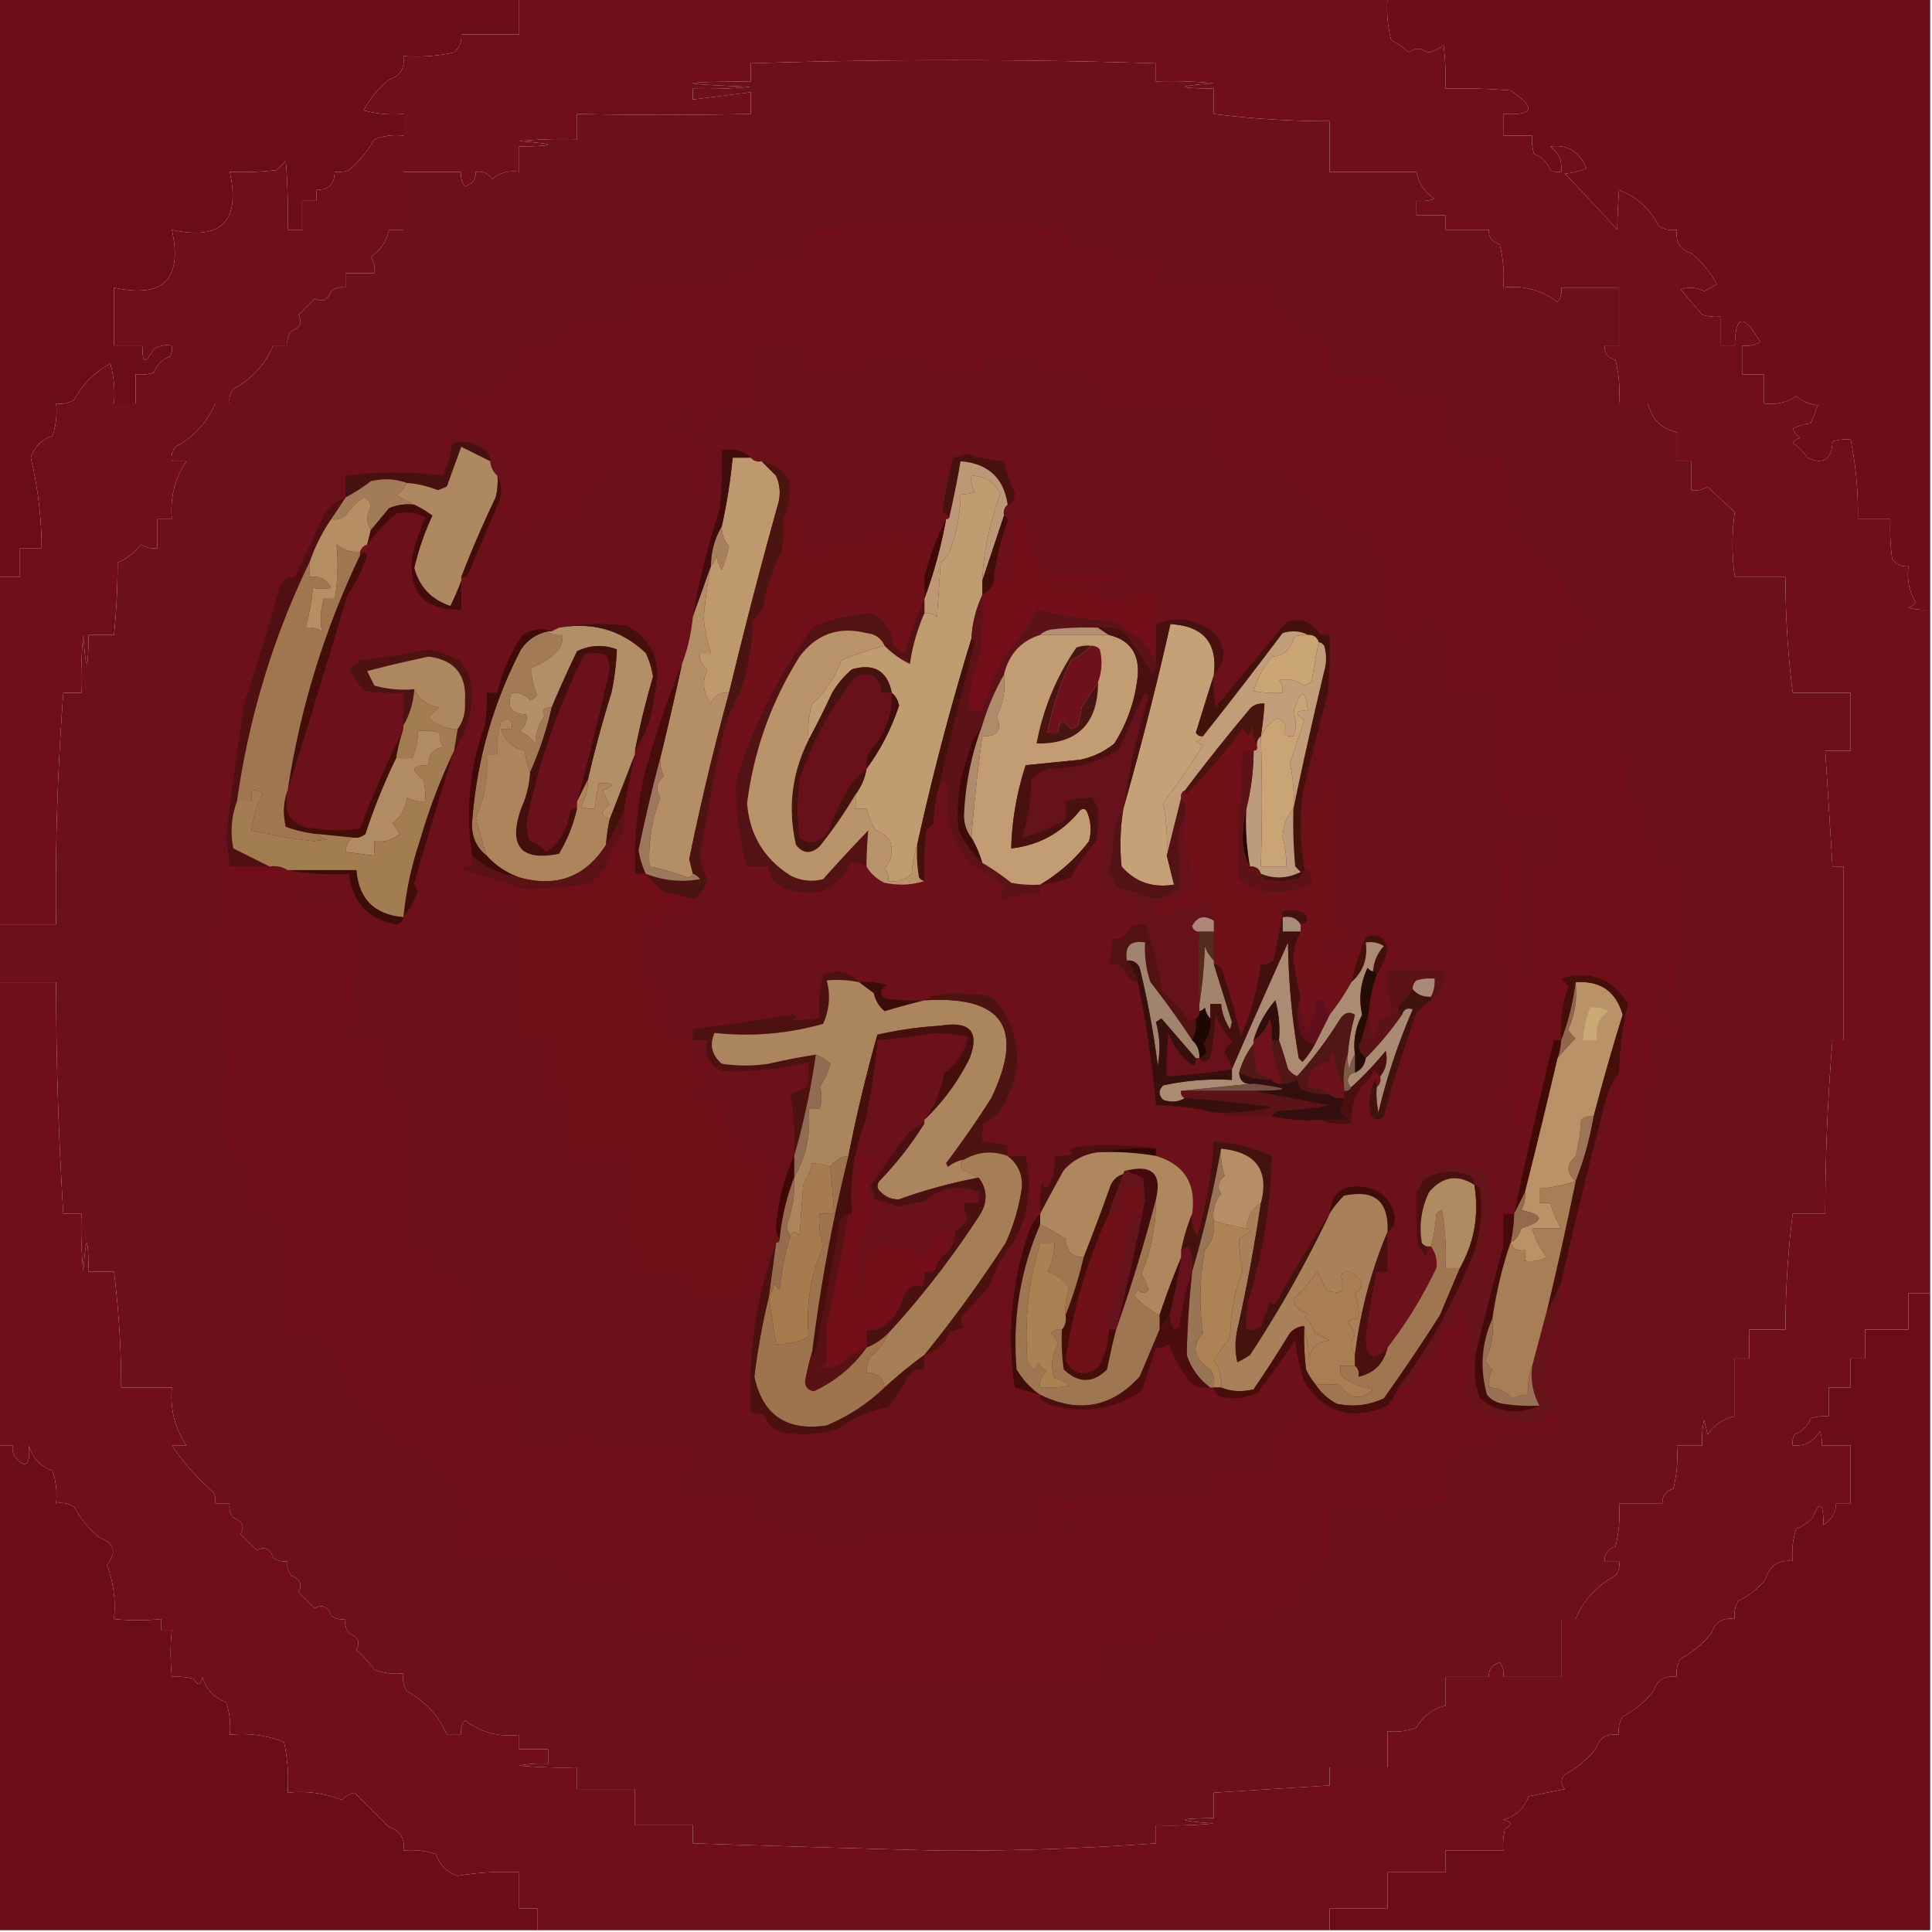 <svg xmlns="http://www.w3.org/2000/svg" width="534" height="534" shape-rendering="geometricPrecision" text-rendering="geometricPrecision" image-rendering="optimizeQuality" fill-rule="evenodd" clip-rule="evenodd"><path fill="#6b0d18" d="M-.5-.5h144v10h-16c.172 1.992-.495 3.659-2 5a49.874 49.874 0 01-14 1c.473 3.333-.86 5.5-4 6.5a28.54 28.54 0 00-7 8.5 31.12 31.12 0 0011 1v6a16.868 16.868 0 00-8 1c-1.885 3.257-4.219 6.09-7 8.5a8.434 8.434 0 01-4 .5c0 3.333-1.667 5-5 5v3h-4v8h-4c.166-6.342 0-12.675-.5-19L76.5 47c-4.32.499-8.654.666-13 .5 3 13.667-2.333 19-16 16 3 13.667-2.333 19-16 16v16h8c-.365 4.921.635 5.255 3 1 1.545-.952 3.212-1.285 5-1a4.932 4.932 0 01-.5 3c-2.167.833-3.667 2.333-4.5 4.5-1.634.494-3.3.66-5 .5v8h-6a31.12 31.12 0 00-1-11c-4.333 2.333-7.667 5.667-10 10-1.545.952-3.212 1.285-5 1a21.12 21.12 0 01-1 9c-3 1-5 3-6 6 1.95 8.128 2.95 16.461 3 25h-6v8h-6V-.5z"/><path fill="#700f19" d="M143.5-.5h240c-.293 3.937.04 7.77 1 11.5a43.53 43.53 0 015 3.5c1.667-1.333 3.333-1.333 5 0a9.208 9.208 0 004.5-2c.499 3.986.666 7.986.5 12 6.009-.166 12.009 0 18 .5 7.171 4.8 6.505 6.966-2 6.5v6h8c-.16 1.7.006 3.366.5 5 2.167.833 3.667 2.333 4.5 4.5.948.483 1.948.65 3 .5.354-2.92-.646-5.254-3-7 4.702-.638 8.036 1.362 10 6a20.211 20.211 0 01-6 1.5A506.202 506.202 0 01447 63.5c.069-3.82.236-7.486.5-11 4.867 1.86 8.533 5.193 11 10 1.545.952 3.212 1.285 5 1-.473 3.333.86 5.5 4 6.5a28.54 28.54 0 017 8.5 26.596 26.596 0 01-3.5 2c-2.064-1.091-4.231-1.258-6.5-.5l6 7c1.634.493 3.301.66 5 .5v8h4c.14-8.522 2.473-8.856 7-1-1.545.952-3.212 1.285-5 1v8h6v8c3.288.427 6.288-.24 9-2 1.72 1.455 3.72 2.288 6 2.5l-2 5a14.72 14.72 0 00-5 1.5 7.248 7.248 0 002 2.5 4.457 4.457 0 00-2 1.5c1.667 1 3 2.333 4 4 4.502 2.009 6.835.509 7-4.5a12.93 12.93 0 015-.5 98.792 98.792 0 012 22h9a60.931 60.931 0 00.5 11c1.11 1.537 2.61 2.203 4.5 2-.468 3.631.199 6.965 2 10a4.457 4.457 0 01-2 1.5c1.973.495 3.973.662 6 .5v189h-6v10h-12v8h-4v8h-6v8a12.93 12.93 0 00-5 .5c-.833 2.167-2.333 3.667-4.5 4.5a4.934 4.934 0 00-.5 3c3.388.312 5.888-1.021 7.5-4a8.43 8.43 0 01.5 4h8v16h-4c-.069 2.584-1.235 4.584-3.5 6 .007-6.204-.993-6.87-3-2a10.94 10.94 0 01-4.5 3 21.127 21.127 0 00-1 9c-3.904-.439-6.404 1.228-7.5 5a21.754 21.754 0 01-7.5 6c-.952 1.545-1.285 3.212-1 5-3.333-.473-5.5.86-6.5 4a28.54 28.54 0 01-8.5 7c-.952 1.545-1.285 3.212-1 5-3.333-.473-5.5.86-6.5 4a28.54 28.54 0 01-8.5 7c-.952 1.545-1.285 3.212-1 5-3.333-.473-5.5.86-6.5 4a28.54 28.54 0 01-8.5 7c-1.145 1.276-1.145 2.609 0 4l-10 2c-1.202 3.368-3.535 5.534-7 6.5 2.429.451 2.596 1.285.5 2.5a18.453 18.453 0 00-.5 6h-16v6h-16v10h-16v6h-219v-6h-5v-10a77.74 77.74 0 00-17 1c-3-1-5-3-6-6a21.127 21.127 0 00-9-1c.473-3.333-.86-5.5-4-6.5l-9.5-9.5a7.298 7.298 0 00-3.5 2c-4.761-1.87-9.761-2.537-15-2a49.874 49.874 0 00-1-14c-4.761-1.87-9.761-2.537-15-2a21.12 21.12 0 00-1-9c-3.368-1.202-5.534-3.535-6.5-7-.451 2.429-1.285 2.596-2.5.5a18.452 18.452 0 00-6-.5c-.456-4.489-.456-8.822 0-13h-3v-3c-4.178.456-8.511.456-13 0 .537-5.239-.13-10.239-2-15 2.847-3.39 2.18-5.89-2-7.5a28.535 28.535 0 01-7-8.5c-1.545-.952-3.212-1.285-5-1a21.12 21.12 0 00-1-9c-3.368-1.202-5.534-3.535-6.5-7 .42 5.663-.914 6.663-4 3a4.932 4.932 0 01-.5-3h-4v-128h16c.002 21.357.668 42.69 2 64h5c-.166 5.344 0 10.677.5 16 .83-10.646 1.33-10.646 1.5 0h7a258.996 258.996 0 012 32h14c-.508 5.968.825 11.301 4 16h-4c3.099 4.623 6.932 8.956 11.5 13 .483.948.65 1.948.5 3h4c-.262 1.478.071 2.811 1 4 2.48.915 3.147 2.415 2 4.5l4.5 4.5c2.085-1.147 3.585-.48 4.5 2 1.189.929 2.522 1.262 4 1-.262 1.478.071 2.811 1 4 2.48.915 3.147 2.415 2 4.5l4.5 4.5c2.085-1.147 3.585-.48 4.5 2 1.189.929 2.522 1.262 4 1-.262 1.478.071 2.811 1 4 2.48.915 3.147 2.415 2 4.5a38.929 38.929 0 015 5.5 16.873 16.873 0 008 1c-.285 1.788.048 3.455 1 5 5.137 2.797 8.803 6.797 11 12h4c-.262-1.478.071-2.811 1-4 4.423 3.349 9.423 4.683 15 4v4h8v4a32.462 32.462 0 00-8 .5c5.323.499 10.656.666 16 .5v6h16v10h16v5c22.659.741 45.326 1.407 68 2a772.025 772.025 0 0060-2v-5c5.344.166 10.677-.001 16-.5-10.646-.829-10.646-1.329 0-1.5v-7l32-2v-5h16v-10c2.747.313 5.414-.02 8-1 1.863-3.212 4.53-5.212 8-6v-8h12c-.05-2.09.95-3.423 3-4 .929 1.189 1.262 2.522 1 4h16v-16h4c2.197-5.203 5.863-9.203 11-12 .929-1.189 1.262-2.522 1-4h-4c-.05-2.09.95-3.423 3-4a36.875 36.875 0 001-12h12c-.05-2.09.95-3.423 3-4a36.875 36.875 0 001-12h7c-.163-2.357.003-4.69.5-7l1 4c1.886-2.742 4.386-4.409 7.5-5v-16h4v-8h10c.006-10.713.673-21.38 2-32h9a578.364 578.364 0 012-48h3v-48h-3l-2-32h7v-16h-16a259.015 259.015 0 01-2-32h-14a64.6 64.6 0 010-18 164.703 164.703 0 01-7.5-7c-1.356.88-2.856 1.214-4.5 1v-8h-4v-8c-4.333-1-7-3.667-8-8h-8a36.875 36.875 0 00-1-12c-2.05-.577-3.05-1.91-3-4h4v-16h-16c.262 1.478-.071 2.811-1 4-4.423-3.35-9.423-4.683-15-4a36.877 36.877 0 00-1-12c-2.05-.577-3.05-1.91-3-4h-12v-4h-8v-4c1.699.16 3.366-.007 5-.5-2.742-1.886-4.409-4.386-5-7.5h-24v-14a258.996 258.996 0 01-32-2v-7c-10.646-.17-10.646-.67 0-1.5a128.43 128.43 0 00-16-.5v-5a1792.233 1792.233 0 00-112 0v5c-21.323.168-21.323.668 0 1.5-5.323.5-10.656.666-16 .5v3l16-2v6c-16.031.335-32.031.335-48 0v7a128.43 128.43 0 00-16 .5c10.646.83 10.646 1.33 0 1.5v7c-2.865-.445-5.365.221-7.5 2-1.049-1.607-2.549-2.273-4.5-2 .05 2.09-.95 3.423-3 4-.929-1.189-1.262-2.522-1-4h-16v16h-4c-.591 3.114-2.258 5.614-5 7.5.88 1.356 1.214 2.856 1 4.5h-8v4c-1.478-.262-2.811.071-4 1-.915 2.48-2.415 3.147-4.5 2L82.5 87c1.147 2.085.48 3.585-2 4.5-.929 1.189-1.262 2.522-1 4h-4c-2.197 5.203-5.863 9.203-11 12-.929 1.189-1.262 2.522-1 4h-4c-2.197 5.203-5.863 9.203-11 12-.929 1.189-1.262 2.522-1 4h4c-3.175 4.699-4.508 10.032-4 16h-4v8c-1.644.214-3.144-.12-4.5-1-1.74 2.241-3.906 3.908-6.5 5 .02 6.577-.314 13.244-1 20h-7c-.17 10.646-.67 10.646-1.5 0a128.43 128.43 0 00-.5 16h-5a732.602 732.602 0 00-2 64h-16v-96h6v-8h6c-.05-8.539-1.05-16.872-3-25 1-3 3-5 6-6a21.12 21.12 0 001-9c1.788.285 3.455-.048 5-1 2.333-4.333 5.667-7.667 10-10a31.12 31.12 0 011 11h6v-8c1.7.16 3.366-.006 5-.5.833-2.167 2.333-3.667 4.5-4.5.483-.948.65-1.948.5-3-1.788-.285-3.455.048-5 1-2.365 4.255-3.365 3.921-3-1h-8v-16c13.667 3 19-2.333 16-16 13.667 3 19-2.333 16-16 4.346.166 8.68-.001 13-.5l2.5-2.5c.5 6.325.666 12.658.5 19h4v-8h4v-3c3.333 0 5-1.667 5-5a8.434 8.434 0 004-.5c2.781-2.41 5.115-5.243 7-8.5a16.868 16.868 0 018-1v-6a31.12 31.12 0 01-11-1 28.54 28.54 0 017-8.5c3.14-1 4.473-3.167 4-6.5 4.714.327 9.38-.007 14-1 1.505-1.341 2.172-3.008 2-5h16v-10z"/><path fill="#6c0d18" d="M383.5-.5h150v169a18.453 18.453 0 01-6-.5 4.457 4.457 0 002-1.5c-1.801-3.035-2.468-6.369-2-10-1.89.203-3.39-.463-4.5-2a60.931 60.931 0 01-.5-11h-9a98.792 98.792 0 00-2-22 12.93 12.93 0 00-5 .5c-.165 5.009-2.498 6.509-7 4.5-1-1.667-2.333-3-4-4a4.457 4.457 0 012-1.5 7.248 7.248 0 01-2-2.5 14.72 14.72 0 015-1.5l2-5c-2.28-.212-4.28-1.045-6-2.5-2.712 1.76-5.712 2.427-9 2v-8h-6v-8c1.788.285 3.455-.048 5-1-4.527-7.856-6.86-7.522-7 1h-4v-8a12.935 12.935 0 01-5-.5l-6-7c2.269-.758 4.436-.591 6.5.5a26.596 26.596 0 003.5-2 28.54 28.54 0 00-7-8.5c-3.14-1-4.473-3.167-4-6.5-1.788.285-3.455-.048-5-1-2.467-4.807-6.133-8.14-11-10-.264 3.514-.431 7.18-.5 11A506.202 506.202 0 00432.5 48a20.211 20.211 0 006-1.5c-1.964-4.638-5.298-6.638-10-6 2.354 1.746 3.354 4.08 3 7a4.932 4.932 0 01-3-.5c-.833-2.167-2.333-3.667-4.5-4.5a12.93 12.93 0 01-.5-5h-8v-6c8.505.466 9.171-1.7 2-6.5-5.991-.5-11.991-.666-18-.5a72.368 72.368 0 00-.5-12 9.208 9.208 0 01-4.5 2c-1.667-1.333-3.333-1.333-5 0a43.53 43.53 0 00-5-3.5c-.96-3.73-1.293-7.563-1-11.5z"/><path fill="#6c1019" d="M-.5 271.5v-16h16c-.266-21.373.4-42.707 2-64h5c-.166-5.344 0-10.677.5-16 .83 10.646 1.33 10.646 1.5 0h7a192.339 192.339 0 001-20c2.594-1.092 4.76-2.759 6.5-5 1.356.88 2.856 1.214 4.5 1v-8h4c-.508-5.968.825-11.301 4-16h-4c-.262-1.478.071-2.811 1-4 5.137-2.797 8.803-6.797 11-12h4c-.262-1.478.071-2.811 1-4 5.137-2.797 8.803-6.797 11-12h4c-.262-1.478.071-2.811 1-4 2.48-.915 3.147-2.415 2-4.5l4.5-4.5c2.085 1.147 3.585.48 4.5-2 1.189-.929 2.522-1.262 4-1v-4h8c.214-1.644-.12-3.144-1-4.5 2.742-1.886 4.409-4.386 5-7.5h4v-16h16c-.262 1.478.071 2.811 1 4 2.05-.577 3.05-1.91 3-4 1.951-.273 3.451.393 4.5 2 2.135-1.779 4.635-2.445 7.5-2v-7c10.646-.17 10.646-.67 0-1.5a128.43 128.43 0 0116-.5v-7c15.969.335 31.969.335 48 0v-6l-16 2v-3c5.344.166 10.677 0 16-.5-21.323-.832-21.323-1.332 0-1.5v-5a1792.233 1792.233 0 01112 0v5c5.344-.166 10.677 0 16 .5-10.646.83-10.646 1.33 0 1.5v7a258.996 258.996 0 0032 2v14h24c.591 3.114 2.258 5.614 5 7.5-1.634.493-3.301.66-5 .5v4h8v4h12c-.05 2.09.95 3.423 3 4a36.877 36.877 0 011 12c5.577-.683 10.577.65 15 4 .929-1.189 1.262-2.522 1-4h16v16h-4c-.05 2.09.95 3.423 3 4a36.875 36.875 0 011 12h8c1 4.333 3.667 7 8 8v8h4v8c1.644.214 3.144-.12 4.5-1a164.703 164.703 0 007.5 7 64.6 64.6 0 000 18h14c.006 10.713.673 21.38 2 32h16v16h-7l2 32h3v48h-3a578.364 578.364 0 00-2 48h-9a259.015 259.015 0 00-2 32h-10v8h-4v16c-3.114.591-5.614 2.258-7.5 5l-1-4a24.935 24.935 0 00-.5 7h-7a36.875 36.875 0 01-1 12c-2.05.577-3.05 1.91-3 4h-12a36.875 36.875 0 01-1 12c-2.05.577-3.05 1.91-3 4h4c.262 1.478-.071 2.811-1 4-5.137 2.797-8.803 6.797-11 12h-4v16h-16c.262-1.478-.071-2.811-1-4-2.05.577-3.05 1.91-3 4h-12v8c-3.47.788-6.137 2.788-8 6a16.873 16.873 0 01-8 1v10h-16v5l-32 2v7c-10.646.171-10.646.671 0 1.5-5.323.499-10.656.666-16 .5v5a772.025 772.025 0 01-60 2c-22.674-.593-45.341-1.259-68-2v-5h-16v-10h-16v-6a128.507 128.507 0 01-16-.5 32.462 32.462 0 018-.5v-4h-8v-4c-5.577.683-10.577-.651-15-4-.929 1.189-1.262 2.522-1 4h-4c-2.197-5.203-5.863-9.203-11-12-.952-1.545-1.285-3.212-1-5a16.873 16.873 0 01-8-1 38.929 38.929 0 00-5-5.5c1.147-2.085.48-3.585-2-4.5-.929-1.189-1.262-2.522-1-4-1.478.262-2.811-.071-4-1-.915-2.48-2.415-3.147-4.5-2l-4.5-4.5c1.147-2.085.48-3.585-2-4.5-.929-1.189-1.262-2.522-1-4-1.478.262-2.811-.071-4-1-.915-2.48-2.415-3.147-4.5-2l-4.5-4.5c1.147-2.085.48-3.585-2-4.5-.929-1.189-1.262-2.522-1-4h-4a4.932 4.932 0 00-.5-3c-4.568-4.044-8.401-8.377-11.5-13h4c-3.175-4.699-4.508-10.032-4-16h-14a258.996 258.996 0 00-2-32h-7c-.17-10.646-.67-10.646-1.5 0a128.43 128.43 0 01-.5-16h-5a1026.955 1026.955 0 01-2-64h-16z"/><path fill="#700f19" d="M447.5 296.5c.159-6.562.993-12.895 2.5-19-4.298-7.094-10.465-9.427-18.5-7l2 2a38.669 38.669 0 00-2 15h-5a78.093 78.093 0 01-3 18.5c-.593 2.763-2.26 4.263-5 4.5v-7h-3a38.133 38.133 0 012-12 486.029 486.029 0 01-2-60h4c.225 13.36.891 26.694 2 40h3v-32h7v-16h-16a259.015 259.015 0 01-2-32h-14a64.6 64.6 0 010-18 164.703 164.703 0 01-7.5-7 40.914 40.914 0 00-.5 9h-8c.33-6.7-.003-13.366-1-20-2.48-.915-3.147-2.415-2-4.5l-4.5-4.5c-2.085 1.147-3.585.48-4.5-2-1.189-.929-2.522-1.262-4-1-3.099-4.623-6.932-8.956-11.5-13a4.934 4.934 0 01-.5-3h-20v-14l-32-2v-7c-10.646-.171-10.646-.671 0-1.5a128.507 128.507 0 00-16-.5v-5h-16v4h-16v-4h-16v5h-16v-7h-16v18a23.745 23.745 0 01-8.5-1c-1.903 2.436-4.236 4.436-7 6a24.935 24.935 0 01-.5-7h-4c-.591 3.114-2.258 5.614-5 7.5 2.982.498 5.982.665 9 .5-.901 3.741.432 5.741 4 6 .351 4.512-.315 8.845-2 13a3.647 3.647 0 01-1.5-1 50.464 50.464 0 01-.5-10h-24c-1 4.333-3.667 7-8 8v8h-12c.05 2.09-.95 3.423-3 4a523.045 523.045 0 01-4-8c1.255-3.689 1.255-7.355 0-11-2.694-1.709-4.694-4.043-6-7a15.418 15.418 0 00-7-1v-5c4.521.174 4.855-.493 1-2-.886-.825-1.219-1.825-1-3 2.747.313 5.414-.02 8-1 1.863-3.212 4.53-5.212 8-6v-8c5.577.683 10.577-.65 15-4 .886-.825 1.219-1.825 1-3h16v-9a258.996 258.996 0 0132-2v-5h16v-9c24.016-.331 48.016-.331 72 0v4h8v3c10.646.17 10.646.67 0 1.5 5.323.5 10.656.666 16 .5v5l32 2v7a32.438 32.438 0 018 .5l-5 1a38.918 38.918 0 015 5.5 16.868 16.868 0 008 1v10h16l4 7h12a36.875 36.875 0 001 12c2.05.577 3.05 1.91 3 4 3.35.165 6.683-.002 10-.5l1.5-1.5c.172 4.702.672 9.368 1.5 14 2.05.577 3.05 1.91 3 4h-4c3.099 4.623 6.932 8.956 11.5 13 .483.948.649 1.948.5 3 1.644-.214 3.144.12 4.5 1 .186 2.4.686 4.734 1.5 7 3.212 1.863 5.212 4.53 6 8h-8v16h17a73.058 73.058 0 01-1 12 68.208 68.208 0 012 20h5c.168 21.323.668 21.323 1.5 0 .499 5.323.666 10.656.5 16h7a343.225 343.225 0 01-1 37c-1.474-.936-2.474-2.27-3-4-6.155-1.242-6.655.091-1.5 4-.185 4.011 1.648 6.011 5.5 6v5h-5v-3h-3a69.282 69.282 0 01.5 19l-1-8c-.5 7.993-.666 15.993-.5 24h-5a64.873 64.873 0 01-1 16c-.762-14.496-2.095-14.496-4 0h-4c.069-5.354.402-10.687 1-16 3.113.435 3.779-.565 2-3a160.06 160.06 0 004-20z"/><path fill="#47110f" d="M135.5 127.5l-8-4-4 11-2.5 1a27.716 27.716 0 00-8.5-2c-3.14-1.141-6.473-1.308-10-.5a46.153 46.153 0 01-7 4.5v-6c9.098-1.164 18.098-1.164 27 0a31.827 31.827 0 002.5-9c2.925-.823 5.758-.323 8.5 1.5 1.323.816 1.989 1.983 2 3.5z"/><path fill="#47120e" d="M278.5 139.5c-1.06-7.389-5.393-11.389-13-12a298.193 298.193 0 01-3 15c-.997.03-1.664-.47-2-1.5.769-4.887 1.769-9.72 3-14.5l4-1a40.445 40.445 0 0010 2 30.644 30.644 0 003 8.5c-.003 2.314-.669 3.481-2 3.5z"/><path fill="#a27b58" d="M112.5 133.5c-.686 1.348-1.686 2.515-3 3.5a38.715 38.715 0 015 2.5 13.116 13.116 0 00-7 1 325.386 325.386 0 01-5 6c-1.273-2.117-1.273-4.284 0-6.5-.113-1.28-.78-2.113-2-2.5-2 1.333-3.667 3-5 5-1.189.929-2.522 1.262-4 1a752.037 752.037 0 004-6 46.153 46.153 0 007-4.5c3.527-.808 6.86-.641 10 .5z"/><path fill="#bc9876" d="M278.5 139.5c-.904.709-1.237 1.709-1 3l-6 18c.379-8.225 2.045-16.225 5-24-1.653-3.325-4.32-4.992-8-5-.214 1.644.12 3.144 1 4.5a8.43 8.43 0 01-4 .5 44.773 44.773 0 01-3.5 17l-2 2-1 15c-1.011-.837-2.178-1.17-3.5-1v-4c2.618-7.05 4.618-14.383 6-22 .667 0 1-.333 1-1a298.193 298.193 0 003-15c7.607.611 11.94 4.611 13 12z"/><path fill="#ae8860" d="M135.5 127.5c.16 1.653.826 2.986 2 4a18.453 18.453 0 01-.5 6 304.21 304.21 0 00-9.5 22v1a73.972 73.972 0 01-3 7c-5.226-1.725-8.559-5.225-10-10.5a74.613 74.613 0 015-14.5 31.642 31.642 0 00-5-3 38.715 38.715 0 00-5-2.5c1.314-.985 2.314-2.152 3-3.5 2.935.217 5.769.883 8.5 2l2.5-1 4-11 8 4z"/><path fill="#be996d" d="M207.5 126.5c.709.904 1.709 1.237 3 1l4 4c1.152 2.606 1.318 5.273.5 8a1487.875 1487.875 0 00-13.5 52c-2.412-.256-4.079.744-5 3-2.162-2.968-2.495-6.134-1-9.5-1.607-1.049-2.273-2.549-2-4.5h3a43.645 43.645 0 01-2-9.5c.355-4.89 1.022-9.724 2-14.5.768-.763 1.268-1.763 1.5-3a10.258 10.258 0 001.5 4 39.1 39.1 0 002-6.5c-1.385-1.597-2.051-3.43-2-5.5a157.33 157.33 0 003-19h5z"/><path fill="#400904" d="M261.5 143.5c-1.382 7.617-3.382 14.95-6 22v-6c1.436-5.654 3.436-10.988 6-16z"/><path fill="#a5815f" d="M199.5 145.5c-.051 2.07.615 3.903 2 5.5a39.1 39.1 0 01-2 6.5 10.258 10.258 0 01-1.5-4c-.232 1.237-.732 2.237-1.5 3 .017-4.034 1.017-7.701 3-11z"/><path fill="#400e07" d="M137.5 131.5c1.129 2.128 1.296 4.461.5 7-2.834 6.673-5.667 13.339-8.5 20-.457.798-1.124 1.131-2 1a304.21 304.21 0 019.5-22c.495-1.973.662-3.973.5-6z"/><path fill="#3f0e06" d="M277.5 142.5c.597.235.93.735 1 1.5a72.28 72.28 0 00-4 17.5 10.165 10.165 0 01-3 3v-4l6-18z"/><path fill="#b68e63" d="M102.5 146.5l-1 4c-1 .333-1.667 1-2 2-2.436.183-4.603-.484-6.5-2a54.325 54.325 0 01-.5 15h-3c-.894 3.046-1.06 6.046-.5 9-1.356-.88-2.856-1.214-4.5-1a68.719 68.719 0 002-11c1.946.307 3.612.307 5 0-1.212-2.423-3.212-3.423-6-3v-4c1.492-4.318 3.492-8.318 6-12 1.478.262 2.811-.071 4-1 1.333-2 3-3.667 5-5 1.22.387 1.887 1.22 2 2.5-1.273 2.216-1.273 4.383 0 6.5z"/><path fill="#420b0d" d="M207.5 126.5h-5a157.33 157.33 0 01-3 19c-1.983 3.299-2.983 6.966-3 11l-5 14c1.733-10.063 4.233-20.063 7.5-30 .499-5.323.666-10.656.5-16 3.198-.536 5.865.131 8 2z"/><path fill="#430c0a" d="M114.5 139.5a31.642 31.642 0 015 3 74.613 74.613 0 00-5 14.5c1.441 5.275 4.774 8.775 10 10.5a73.972 73.972 0 003-7v8c-10.338.165-14.838-4.835-13.5-15a82.812 82.812 0 013.5-10.5c-2.53-1.422-5.197-1.755-8-1a50.175 50.175 0 00-8 8.5l1-4a325.386 325.386 0 005-6 13.116 13.116 0 017-1z"/><path fill="#501012" d="M95.5 137.5a752.037 752.037 0 01-4 6c-2.508 3.682-4.508 7.682-6 12-10.043 20.808-16.71 42.808-20 66-1.543 4.167-1.877 8.501-1 13l10 5h-11a330.405 330.405 0 01-1-8.5 1307.841 1307.841 0 015-36.5 781.382 781.382 0 009.5-31c.45-2.606 1.95-3.939 4.5-4 2.594-5.626 5.26-11.293 8-17 1.43-2.438 3.43-4.104 6-5z"/><path fill="#720f19" d="M319.5 172.5v10a525.082 525.082 0 01-4-6c-2.442-.946-4.442-2.446-6-4.5a161.84 161.84 0 01-23-3.5c-2.255 4.764-5.255 9.097-9 13a104.778 104.778 0 00-6 15c-1.478.262-2.811-.071-4-1 .481-5.212 1.647-10.212 3.5-15 .499-5.323.666-10.656.5-16a10.165 10.165 0 003-3c.974-1.135 2.141-2.135 3.5-3a36.229 36.229 0 002.5-15h4c-.165 3.35.002 6.683.5 10a3.647 3.647 0 011.5-1c.952 1.545 1.285 3.212 1 5 31.834 2.454 31.834 3.954 0 4.5 5.323.499 10.656.666 16 .5v4a86.87 86.87 0 0016-4c.868 3.435.868 6.769 0 10z"/><path fill="#43120b" d="M360.5 239.5c.14 1.624-.527 2.79-2 3.5-3 .667-6 .667-9 0-.556-.383-.889-.883-1-1.5 3.73 1.489 7.397 1.322 11-.5l-1.5-1.5a128.507 128.507 0 01-.5-16 1332.763 1332.763 0 018.5-38 12.494 12.494 0 000-7c-.383-.556-.883-.889-1.5-1-.473-1.406-1.473-2.073-3-2-2.128-1.129-4.461-1.296-7-.5a1330.528 1330.528 0 01-22 28.5c-.876.131-1.543-.202-2-1a1875.712 1875.712 0 015-16 40.914 40.914 0 00.5 9l19.5-23.5c3.959-1.362 6.959-.362 9 3a4.934 4.934 0 003 .5 128.507 128.507 0 01-.5 16 1054.238 1054.238 0 00-7 28c-.821 6.846-.654 13.513.5 20z"/><path fill="#531213" d="M255.5 165.5v4c-1.934 4.388-3.267 9.055-4 14-2.556-1.202-4.889-2.869-7-5-.953-2.11-2.619-3.277-5-3.5-7.624-1.936-13.791.23-18.5 6.5-7.802 12.403-12.635 25.903-14.5 40.5.679 8.696 4.679 15.362 12 20 2.866 1.457 5.866 1.79 9 1a501.953 501.953 0 0112.5-13.5c-.317 3.246-.483 6.58-.5 10-1.612-.952-3.112-1.286-4.5-1-3.642 7.648-9.642 9.982-18 7-2.802-1.119-4.302-3.119-4.5-6h-6c-2.225-7.81-3.225-15.81-3-24 4.697-15.051 11.697-29.051 21-42 5.205-2.408 10.705-3.742 16.5-4 3.572 1.86 5.572 4.86 6 9l3 2a116.946 116.946 0 015.5-15z"/><path fill="#701019" d="M216.5 143.5h5c-.289 3.149.211 6.149 1.5 9a589.044 589.044 0 0016.5-4c6.084-1.41 12.084-1.243 18 .5-1.862 3.149-2.529 6.649-2 10.5v6a116.946 116.946 0 00-5.5 15l-3-2c-.428-4.14-2.428-7.14-6-9-5.795.258-11.295 1.592-16.5 4-9.303 12.949-16.303 26.949-21 42-.973 2.448-1.306 5.115-1 8h-3a109.897 109.897 0 012-13 39.533 39.533 0 00-1-5c2.744-4.234 4.077-8.901 4-14 2.27-6.429 3.437-13.095 3.5-20a8.905 8.905 0 003-4 52.949 52.949 0 015-15c.498-2.982.665-5.982.5-9z"/><path fill="#b38f67" d="M154.5 173.5c9.326-1.664 17.326.669 24 7a24.49 24.49 0 012 6.5 232.023 232.023 0 00-5 20.5v1l-7 18c-2.606-1.243-2.606-2.576 0-4l-2-4c3.874-1.502 3.541-2.169-1-2a51.569 51.569 0 00-1 7 8.43 8.43 0 01-4-.5c1.367-2.301 2.034-4.801 2-7.5a319.484 319.484 0 016.5-24 74.058 74.058 0 001.5-12c-3.759-1.408-7.425-1.242-11 .5a320.829 320.829 0 00-7 15.5c-2.245.041-2.912.875-2 2.5-1.621 2.166-2.455 4.666-2.5 7.5a12.17 12.17 0 00-4.5-3.5c1.607-1.049 2.273-2.549 2-4.5-4.283-.256-5.617-2.256-4-6 1.992-.172 3.658.495 5 2a4.457 4.457 0 002-1.5c-1.224-2.39-1.724-4.89-1.5-7.5a19.86 19.86 0 007.5-5 6.846 6.846 0 001-4c-1.599.268-2.932-.066-4-1h1l2-1z"/><path fill="#4d1310" d="M125.5 207.5l1-6c1.533-2.134 2.2-4.634 2-7.5.566-7.396-2.767-11.563-10-12.5a314.37 314.37 0 00-17 4l2 4a31.116 31.116 0 0011 1c-.223 3.662-1.223 6.995-3 10v-9a60.931 60.931 0 01-11-.5l-4-6a10.756 10.756 0 003-2.5 205.6 205.6 0 0019-3 30.293 30.293 0 018.5 3c2.214 2.49 3.381 5.49 3.5 9-.161 6.027-1.827 11.36-5 16z"/><path fill="#c09c71" d="M271.5 160.5v4c-1.745 3.7-2.745 7.7-3 12a732.355 732.355 0 00-15 57c-.817 2.469-1.317 5.135-1.5 8-1.789 1.729-3.956 2.396-6.5 2 .17-1.322-.163-2.489-1-3.5 1.957-2.121 2.457-4.621 1.5-7.5-.991-1.439-2.324-2.439-4-3a23.776 23.776 0 01-2.5-6h-3v-4c1.575-2.047 2.575-4.381 3-7 3.886-5.27 6.886-11.104 9-17.5-.308-1.459-.975-2.626-2-3.5-1.26-6.075-4.927-8.241-11-6.5a25.55 25.55 0 00-5.5 6.5 262.015 262.015 0 01-6.5 13 25.879 25.879 0 011-10c3.632-3.237 6.299-7.237 8-12a106.299 106.299 0 0112-4c2.111 2.131 4.444 3.798 7 5 .733-4.945 2.066-9.612 4-14 1.322-.17 2.489.163 3.5 1l1-15 2-2a44.773 44.773 0 003.5-17 8.43 8.43 0 004-.5c-.88-1.356-1.214-2.856-1-4.5 3.68.008 6.347 1.675 8 5-2.955 7.775-4.621 15.775-5 24z"/><path fill="#a27b56" d="M151.5 174.5c1.068.934 2.401 1.268 4 1a6.846 6.846 0 01-1 4 19.86 19.86 0 01-7.5 5c-.224 2.61.276 5.11 1.5 7.5a4.457 4.457 0 01-2 1.5c-1.342-1.505-3.008-2.172-5-2-1.617 3.744-.283 5.744 4 6 .273 1.951-.393 3.451-2 4.5a12.17 12.17 0 014.5 3.5c.045-2.834.879-5.334 2.5-7.5-.912-1.625-.245-2.459 2-2.5a95.055 95.055 0 01-6 18 31.894 31.894 0 01-1.5-6c-3.359-.864-5.526-2.864-6.5-6h3c.12-2.705-.88-3.372-3-2a21.127 21.127 0 00-1 9h-3c.496 6.203-.504 12.037-3 17.5a239.98 239.98 0 003 10.5c-2.96-2.354-4.293-5.52-4-9.5 1.266-16.789 5.766-32.622 13.5-47.5 1.857-2.7 4.357-4.366 7.5-5z"/><path fill="#45100b" d="M154.5 173.5c6.153-1.153 12.486-1.32 19-.5 7.04 4.255 9.54 10.422 7.5 18.5-.601 5.978-2.435 11.311-5.5 16a232.023 232.023 0 015-20.5 24.49 24.49 0 00-2-6.5c-6.674-6.331-14.674-8.664-24-7z"/><path fill="#caa674" d="M361.5 175.5c1.527-.073 2.527.594 3 2a241.339 241.339 0 00-2 11l-2 1c-2.152-1.569-4.486-2.069-7-1.5.837 1.011 1.17 2.178 1 3.5a32.462 32.462 0 01-8-.5c1.1-3.564 2.767-6.731 5-9.5 3.169-.162 5.169-1.828 6-5 1.189-.929 2.522-1.262 4-1z"/><path fill="#420f0a" d="M162.5 215.5l-3 6a983.734 983.734 0 009-36.5 9.839 9.839 0 00-1-4c-2-.667-4-.667-6 0-7.381 14.639-12.715 30.139-16 46.5.09 1.728.423 3.394 1 5 1.796.641 3.296 1.641 4.5 3 3.679-2.679 5.846-6.346 6.5-11 .457-.798 1.124-1.131 2-1a41.268 41.268 0 01-5 12.5c-10.563 2.069-14.063-2.097-10.5-12.5a27.624 27.624 0 002.5-10 95.055 95.055 0 006-18 320.829 320.829 0 017-15.5c3.575-1.742 7.241-1.908 11-.5a74.058 74.058 0 01-1.5 12 319.484 319.484 0 00-6.5 24z"/><path fill="#430d08" d="M79.5 218.5c3.452-22.688 10.119-44.354 20-65 .863-.963 1.53-.963 2 0a42.49 42.49 0 01-5.5 11 3509.499 3509.499 0 01-16.5 54z"/><path fill="#ac875f" d="M126.5 201.5c-3.037.052-5.704-.948-8-3a9.425 9.425 0 013-3c-3.333-.48-5.666-2.147-7-5a31.116 31.116 0 01-11-1l-2-4a314.37 314.37 0 0117-4c7.233.937 10.566 5.104 10 12.5.2 2.866-.467 5.366-2 7.5z"/><path fill="#b48f66" d="M196.5 156.5a112.988 112.988 0 00-2 14.5 43.645 43.645 0 002 9.5h-3c-.273 1.951.393 3.451 2 4.5-1.495 3.366-1.162 6.532 1 9.5.921-2.256 2.588-3.256 5-3a718.52 718.52 0 00-11 46 343.58 343.58 0 011 4c-.235.597-.735.93-1.5 1a62.62 62.62 0 00-10.5-3c-.35-6.561.65-12.894 3-19-1.365-2.251-1.031-4.251 1-6a9.108 9.108 0 01-1-5 898.834 898.834 0 006-26c1.575-4.09 2.575-8.423 3-13l5-14z"/><path fill="#5c1317" d="M271.5 164.5a128.507 128.507 0 01-.5 16c-1.853 4.788-3.019 9.788-3.5 15 1.189.929 2.522 1.262 4 1a104.778 104.778 0 016-15c3.745-3.903 6.745-8.236 9-13a161.84 161.84 0 0023 3.5c1.558 2.054 3.558 3.554 6 4.5a525.082 525.082 0 004 6c.262 1.478-.071 2.811-1 4-1.952-3.738-4.618-7.738-8-12a13.116 13.116 0 00-7-1 84.902 84.902 0 00-13 .5c-1.237.232-2.237.732-3 1.5-5.345 1.684-8.678 5.351-10 11-2.514 4.371-4.514 9.037-6 14-2.148 2.903-3.648 6.236-4.5 10-2.031 6.199-2.698 12.532-2 19 1.643 3.461 3.81 6.461 6.5 9a63.077 63.077 0 018 5.5c2.646.497 5.313.664 8 .5v3c-3.606-.289-7.106.044-10.5 1-.684-1.284-.517-2.451.5-3.5a39.883 39.883 0 00-9-6c-5.292-5.723-7.458-12.556-6.5-20.5l-1-3c-.278.916-.778 1.582-1.5 2a876.171 876.171 0 0110-40c-.124-.607-.457-.94-1-1 .255-4.3 1.255-8.3 3-12z"/><path fill="#b48f76" d="M303.5 173.5l3 2h-19c.763-.768 1.763-1.268 3-1.5a84.902 84.902 0 0113-.5z"/><path fill="#9f764f" d="M99.5 152.5v1c-9.881 20.646-16.548 42.312-20 65-1.14 3.14-1.308 6.473-.5 10a38.82 38.82 0 008.5 2c.763.768 1.763 1.268 3 1.5l-3.5.5a113.366 113.366 0 01-17.5-3 28.318 28.318 0 013-10c-.825-.886-1.825-1.219-3-1v3h-4c3.29-23.192 9.957-45.192 20-66v4c2.788-.423 4.788.577 6 3-1.388.307-3.054.307-5 0a68.719 68.719 0 01-2 11c1.644-.214 3.144.12 4.5 1-.56-2.954-.394-5.954.5-9h3a54.325 54.325 0 00.5-15c1.897 1.516 4.064 2.183 6.5 2z"/><path fill="#c19d79" d="M361.5 175.5c-1.478-.262-2.811.071-4 1-.831 3.172-2.831 4.838-6 5-2.233 2.769-3.9 5.936-5 9.5 2.646.497 5.313.664 8 .5.17-1.322-.163-2.489-1-3.5 2.514-.569 4.848-.069 7 1.5l2-1c.604-3.803 1.27-7.469 2-11 .617.111 1.117.444 1.5 1a12.494 12.494 0 010 7 1332.763 1332.763 0 00-8.5 38c.297-4.267-.036-8.434-1-12.5l4-12c-2.832-1.908-2.499-2.741 1-2.5-.66-6.286-1.993-6.119-4 .5.886 2.112.886 4.278 0 6.5-2.442.146-3.109-.687-2-2.5-.498-1.158-1.331-1.991-2.5-2.5-2.025 1.309-3.525 2.975-4.5 5 .463-2.982.796-5.982 1-9-1.89-.203-3.39.463-4.5 2a537.893 537.893 0 00-17.5 22c-.838.342-1.172 1.008-1 2l-4 16a60.13 60.13 0 00-1-14.5 243.967 243.967 0 0011-16l-2-1c.916-.278 1.582-.778 2-1.5 7.446-9.38 14.779-18.88 22-28.5 2.539-.796 4.872-.629 7 .5z"/><path fill="#3f0f0b" d="M246.5 191.5c1.025.874 1.692 2.041 2 3.5-2.114 6.396-5.114 12.23-9 17.5-.285-1.788.048-3.455 1-5 4.13-4.509 6.13-9.842 6-16z"/><path fill="#460d0b" d="M188.5 183.5a898.834 898.834 0 01-6 26 479.532 479.532 0 00-6 25.5 24.59 24.59 0 002 6.5h-3v-6a113.31 113.31 0 012.5-21 270.838 270.838 0 0110.5-31z"/><path fill="#c9a576" d="M357.5 223.5c-1.839 2.133-2.839 4.8-3 8a24.837 24.837 0 011 8h-7a588.685 588.685 0 000-36c.975-2.025 2.475-3.691 4.5-5 1.169.509 2.002 1.342 2.5 2.5-1.109 1.813-.442 2.646 2 2.5.886-2.222.886-4.388 0-6.5 2.007-6.619 3.34-6.786 4-.5-3.499-.241-3.832.592-1 2.5l-4 12c.964 4.066 1.297 8.233 1 12.5z"/><path fill="#c29d73" d="M287.5 175.5h19c5.678 1.36 8.345 5.027 8 11-.665 6.828-2.832 13.162-6.5 19-2.772 2.261-5.938 3.761-9.5 4.5l-15 1.5a80.48 80.48 0 00-4 23c7.69-.849 14.024-4.349 19-10.5.832-.688 1.498-.521 2 .5 1.062 2.603 1.228 5.27.5 8a46.433 46.433 0 01-13.5 12 32.462 32.462 0 01-8-.5 63.077 63.077 0 00-8-5.5 32.508 32.508 0 00-3-7 495.11 495.11 0 013-28c4.182.119 5.516-1.714 4-5.5 1.789-3.565 2.456-7.398 2-11.5 1.322-5.649 4.655-9.316 10-11z"/><path fill="#481510" d="M301.5 178.5c-1.5 1.679-3.333 3.012-5.5 4a92.056 92.056 0 00-6.5 20h3c.149-3.623 1.316-3.957 3.5-1a3.943 3.943 0 002-1l1-5a207.727 207.727 0 004.5-7c.005 11.524-5.662 17.191-17 17 1.822-9.64 5.488-18.474 11-26.5a8.43 8.43 0 014-.5z"/><path fill="#6d111b" d="M301.5 178.5c.996-.086 1.829.248 2.5 1 .736 3.092.569 6.092-.5 9a207.727 207.727 0 01-4.5 7l-1 5a3.943 3.943 0 01-2 1c-2.184-2.957-3.351-2.623-3.5 1h-3a92.056 92.056 0 016.5-20c2.167-.988 4-2.321 5.5-4z"/><path fill="#4a140e" d="M348.5 203.5c-.904.709-1.237 1.709-1 3-.809-1.792-1.309-3.792-1.5-6-.283 3.242-1.117 3.576-2.5 1a188.215 188.215 0 01-15.5 18c-.399-.228-.565-.562-.5-1a537.893 537.893 0 0117.5-22c1.11-1.537 2.61-2.203 4.5-2a104.618 104.618 0 01-1 9z"/><path fill="#44130b" d="M246.5 191.5h-3c-.322-4.476-2.656-5.976-7-4.5-6.849 8.527-12.016 18.027-15.5 28.5a64.218 64.218 0 000 16c3.048 2.198 5.714 1.532 8-2a60.82 60.82 0 015.5-11.5c1.335-2.199 3.002-4.032 5-5.5-.425 2.619-1.425 4.953-3 7a119.318 119.318 0 01-10 14.5c-2.395 2.145-4.562 1.978-6.5-.5-2.311-10.125-1.144-19.792 3.5-29a262.015 262.015 0 006.5-13 25.55 25.55 0 015.5-6.5c6.073-1.741 9.74.425 11 6.5z"/><path fill="#6a111b" d="M159.5 221.5v2c-.876-.131-1.543.202-2 1-.654 4.654-2.821 8.321-6.5 11-1.204-1.359-2.704-2.359-4.5-3a17.376 17.376 0 01-1-5c3.285-16.361 8.619-31.861 16-46.5 2-.667 4-.667 6 0a9.839 9.839 0 011 4 983.734 983.734 0 01-9 36.5z"/><path fill="#68111a" d="M246.5 191.5c.13 6.158-1.87 11.491-6 16-.952 1.545-1.285 3.212-1 5-1.998 1.468-3.665 3.301-5 5.5a60.82 60.82 0 00-5.5 11.5c-2.286 3.532-4.952 4.198-8 2a64.218 64.218 0 010-16c3.484-10.473 8.651-19.973 15.5-28.5 4.344-1.476 6.678.024 7 4.5h3z"/><path fill="#3f0b07" d="M271.5 200.5a79.399 79.399 0 00-5 24c-.184 2.705.483 5.038 2 7a32.508 32.508 0 013 7c-2.69-2.539-4.857-5.539-6.5-9-.698-6.468-.031-12.801 2-19 .852-3.764 2.352-7.097 4.5-10z"/><path fill="#42120a" d="M268.5 176.5c.543.06.876.393 1 1a876.171 876.171 0 00-10 40c-.821 3.141-1.321 6.475-1.5 10l-2 2a98.432 98.432 0 00-.5 14c-.617-.111-1.117-.444-1.5-1a40.914 40.914 0 01-.5-9 732.355 732.355 0 0115-57z"/><path fill="#c4a176" d="M335.5 186.5a1875.712 1875.712 0 00-5 16c.457.798 1.124 1.131 2 1-.418.722-1.084 1.222-2 1.5l2 1a243.967 243.967 0 01-11 16 60.13 60.13 0 011 14.5l2 8c-5.867.99-10.7-.676-14.5-5a61.641 61.641 0 01.5-16 949.939 949.939 0 0013-51c9.084.501 13.084 5.168 12 14z"/><path fill="#ae8c6b" d="M277.5 186.5c.456 4.102-.211 7.935-2 11.5 1.516 3.786.182 5.619-4 5.5a495.11 495.11 0 00-3 28c-1.517-1.962-2.184-4.295-2-7a79.399 79.399 0 015-24c1.486-4.963 3.486-9.629 6-14z"/><path fill="#ad845b" d="M146.5 213.5a27.624 27.624 0 01-2.5 10c-3.563 10.403-.063 14.569 10.5 12.5a41.268 41.268 0 005-12.5v-2l3-6c.034 2.699-.633 5.199-2 7.5a8.43 8.43 0 004 .5 51.569 51.569 0 011-7c4.541-.169 4.874.498 1 2l2 4c-2.606 1.424-2.606 2.757 0 4a51.569 51.569 0 00-1 7c-5.679 8.896-13.679 11.896-24 9-3.482-1.244-6.482-3.244-9-6a239.98 239.98 0 01-3-10.5c2.496-5.463 3.496-11.297 3-17.5h3a21.127 21.127 0 011-9c2.12-1.372 3.12-.705 3 2h-3c.974 3.136 3.141 5.136 6.5 6a31.894 31.894 0 001.5 6z"/><path fill="#3e0b07" d="M152.5 174.5h-1c-3.143.634-5.643 2.3-7.5 5-7.734 14.878-12.234 30.711-13.5 47.5-.293 3.98 1.04 7.146 4 9.5 2.518 2.756 5.518 4.756 9 6-4.965-.649-9.298-2.649-13-6-1.895-12.278-.728-24.278 3.5-36 .498-2.982.665-5.982.5-9h3c1.228-5.792 3.562-11.126 7-16 2.705-1.701 5.372-2.034 8-1z"/><path fill="#b9936a" d="M244.5 178.5a106.299 106.299 0 00-12 4c-1.701 4.763-4.368 8.763-8 12a25.879 25.879 0 00-1 10c-4.644 9.208-5.811 18.875-3.5 29 1.938 2.478 4.105 2.645 6.5.5a119.318 119.318 0 0010-14.5v4h3a23.776 23.776 0 002.5 6c1.676.561 3.009 1.561 4 3 .957 2.879.457 5.379-1.5 7.5.837 1.011 1.17 2.178 1 3.5 2.544.396 4.711-.271 6.5-2 .183-2.865.683-5.531 1.5-8a40.914 40.914 0 00.5 9c.383.556.883.889 1.5 1-3.476 1.143-7.142 1.31-11 .5-2.208-1.047-3.874-2.547-5-4.5.017-3.42.183-6.754.5-10a501.953 501.953 0 00-12.5 13.5c-3.134.79-6.134.457-9-1-7.321-4.638-11.321-11.304-12-20 1.865-14.597 6.698-28.097 14.5-40.5 4.709-6.27 10.876-8.436 18.5-6.5 2.381.223 4.047 1.39 5 3.5z"/><path fill="#4c1411" d="M210.5 127.5c3.114.591 5.614 2.258 7.5 5 .575 3.876.075 7.542-1.5 11a40.914 40.914 0 01-.5 9 52.949 52.949 0 00-5 15 8.905 8.905 0 01-3 4c-.063 6.905-1.23 13.571-3.5 20-2 3.35-3.5 7.016-4.5 11a596.991 596.991 0 00-6.5 34 17.15 17.15 0 002 6.5c-.494 2.505-1.828 4.339-4 5.5a345.94 345.94 0 00-8-2c-1.909-1.58-3.575-3.247-5-5 4.817 1.908 9.817 2.408 15 1.5-.544-.717-1.211-1.217-2-1.5a343.58 343.58 0 00-1-4 718.52 718.52 0 0111-46 1487.875 1487.875 0 0113.5-52c.818-2.727.652-5.394-.5-8l-4-4z"/><path fill="#b08b63" d="M97.5 231.5c1.322.17 2.489-.163 3.5-1a165.796 165.796 0 018.5-21c1.382.098 2.882.098 4.5 0 1.006-2.437 1.506-4.937 1.5-7.5a17.65 17.65 0 016 .5 6.846 6.846 0 001 4c-2.842.504-4.175 2.171-4 5-4.654-.105-5.154 1.229-1.5 4 .495 1.973.662 3.973.5 6a9.108 9.108 0 01-5-1c-.372 2.966-1.705 5.3-4 7l2 3c-2.01 1.671-4.343 2.338-7 2v4l-8-1c.027-1.699.694-3.033 2-4z"/><path fill="#48110f" d="M335.5 186.5c1.084-8.832-2.916-13.499-12-14a949.939 949.939 0 01-13 51 184.094 184.094 0 017-31l-1-1a204.092 204.092 0 00-7 15.5c-5.913 3.703-12.413 5.536-19.5 5.5a11.896 11.896 0 00-5 3c.033 5.36-.801 10.693-2.5 16 4.284-1.147 8.284-2.814 12-5v-5c2.671-.769 5.171-1.102 7.5-1l1.5 3a40.914 40.914 0 01-.5 9 52.17 52.17 0 00-7 10 38.822 38.822 0 01-8.5 2 46.433 46.433 0 0013.5-12c.728-2.73.562-5.397-.5-8-.502-1.021-1.168-1.188-2-.5-4.976 6.151-11.31 9.651-19 10.5a80.48 80.48 0 014-23l15-1.5c3.562-.739 6.728-2.239 9.5-4.5 3.668-5.838 5.835-12.172 6.5-19 .345-5.973-2.322-9.64-8-11l-3-2a13.116 13.116 0 017 1c3.382 4.262 6.048 8.262 8 12 .929-1.189 1.262-2.522 1-4v-10c5.001-2.124 10.001-1.624 15 1.5 4.53 4.197 4.863 8.364 1 12.5z"/><path fill="#701019" d="M347.5 206.5c0 .667-.333 1-1 1h-3a798.325 798.325 0 00-1.5 35c2.263 2.091 4.93 3.424 8 4 4.169.339 8.335-.327 12.5-2 .423-2.281-.244-3.948-2-5v-16h3c1.857-11.766 3.524-11.766 5 0a256.827 256.827 0 011 32c4.645-.831 5.645.336 3 3.5a12.93 12.93 0 01-5 .5 36.875 36.875 0 001 12 98.984 98.984 0 012.5-9c2.125-1.351 3.292-.685 3.5 2-.948 4.69-3.114 8.69-6.5 12a8.43 8.43 0 00-.5 4c-.934-1.068-1.268-2.401-1-4h-3c.356 3.064-.477 5.731-2.5 8-1.392-2.778-1.892-5.778-1.5-9a74.396 74.396 0 01-2-10.5c.131-2.777.798-5.277 2-7.5v-2c1.965-.448 2.298-1.448 1-3-1.932-1.02-3.932-1.187-6-.5a195.166 195.166 0 01-2.5 13.5c-1.011.837-2.178 1.17-3.5 1-.921 6.864-2.755 13.531-5.5 20a272.968 272.968 0 00-5-18c-.417-1.256-1.25-1.923-2.5-2v-1-8-3c.225-2.216-.608-3.883-2.5-5a45.074 45.074 0 01-13.5 4v-4c4.621-.295 8.288-2.295 11-6-2.576-5.692-3.576-11.692-3-18 .284-1.915-.049-3.581-1-5-.172-.992.162-1.658 1-2-.065.438.101.772.5 1a188.215 188.215 0 0015.5-18c1.383 2.576 2.217 2.242 2.5-1 .191 2.208.691 4.208 1.5 6z"/><path fill="#420d08" d="M125.5 207.5a1703.072 1703.072 0 00-11 36.5c.235.873.569 1.707 1 2.5-1.063 2.585-2.397 4.918-4 7a95.255 95.255 0 014.5-21c2.508-8.705 5.675-17.039 9.5-25z"/><path fill="#430e06" d="M111.5 201.5a53.76 53.76 0 00-2 8 165.796 165.796 0 00-8.5 21c-1.011.837-2.178 1.17-3.5 1l-10-1a38.82 38.82 0 01-8.5-2c-.808-3.527-.64-6.86.5-10-1.46 6.721 1.207 10.221 8 10.5 4 .667 8 .667 12 0a344.503 344.503 0 0112-27.5z"/><path fill="#220500" d="M344.5 223.5a69.302 69.302 0 001 16c-1.312-2.243-1.978-4.91-2-8 .003-2.855.336-5.522 1-8z"/><path fill="#421108" d="M175.5 208.5a571.415 571.415 0 00-3 15 49.559 49.559 0 01-5 10 51.569 51.569 0 011-7l7-18z"/><path fill="#a37d52" d="M114.5 190.5c1.334 2.853 3.667 4.52 7 5a9.425 9.425 0 00-3 3c2.296 2.052 4.963 3.052 8 3l-1 6c-3.825 7.961-6.992 16.295-9.5 25a95.255 95.255 0 00-4.5 21c-8.017-.683-12.35-5.017-13-13h-19c-1.419-.951-3.085-1.284-5-1l-10-5c-.877-4.499-.543-8.833 1-13h4v-3c1.175-.219 2.175.114 3 1a28.318 28.318 0 00-3 10 113.366 113.366 0 0017.5 3l3.5-.5c-1.237-.232-2.237-.732-3-1.5l10 1c-1.306.967-1.973 2.301-2 4l8 1v-4c2.657.338 4.99-.329 7-2l-2-3c2.295-1.7 3.628-4.034 4-7a9.108 9.108 0 005 1 18.453 18.453 0 00-.5-6c-3.654-2.771-3.154-4.105 1.5-4-.175-2.829 1.158-4.496 4-5a6.846 6.846 0 01-1-4 17.65 17.65 0 00-6-.5c.006 2.563-.494 5.063-1.5 7.5a34.422 34.422 0 01-4.5 0 53.76 53.76 0 012-8v-1c1.777-3.005 2.777-6.338 3-10z"/><path fill="#bd9c7d" d="M348.5 203.5a588.685 588.685 0 010 36h7a24.837 24.837 0 00-1-8c.161-3.2 1.161-5.867 3-8-.166 5.344.001 10.677.5 16l1.5 1.5c-3.603 1.822-7.27 1.989-11 .5-.473-1.406-1.473-2.073-3-2a69.302 69.302 0 01-1-16 66.992 66.992 0 002-16c.667 0 1-.333 1-1-.237-1.291.096-2.291 1-3z"/><path fill="#9c785c" d="M182.5 209.5a9.108 9.108 0 001 5c-2.031 1.749-2.365 3.749-1 6-2.35 6.106-3.35 12.439-3 19a62.62 62.62 0 0110.5 3c.765-.07 1.265-.403 1.5-1 .789.283 1.456.783 2 1.5-5.183.908-10.183.408-15-1.5a24.59 24.59 0 01-2-6.5 479.532 479.532 0 016-25.5z"/><path fill="#700f19" d="M63.5 239.5h11c.453.958 1.12 1.792 2 2.5 6.325.5 12.658.666 19 .5.17 1.322-.163 2.489-1 3.5a112.97 112.97 0 01-15 .5v3a81.884 81.884 0 0118 1l2 4a316.772 316.772 0 00-3 33h10v16h5v40c4.333 1 7 3.667 8 8h8c-.508 5.968.825 11.301 4 16h-4v16h16v16h16c-.262-1.478.071-2.811 1-4 2.05.577 3.05 1.91 3 4h28v8a40.914 40.914 0 00-9 .5c2.742 1.886 4.409 4.386 5 7.5a66.712 66.712 0 0120 0v7c21.323.168 21.323.668 0 1.5 5.323.499 10.656.666 16 .5v5h16v-4a879.078 879.078 0 0064-1.5c-21.323-.832-21.323-1.332 0-1.5v-3l-16 2v-6a578.364 578.364 0 0048-2v-5h16v-12c5 .333 7.333-2 7-7 8.121 2.223 16.454 3.223 25 3v-4a17.907 17.907 0 003-5c3.875.626 5.709-1.041 5.5-5a14.506 14.506 0 015-4 32.444 32.444 0 011.5-6c.825-.886 1.825-1.219 3-1 1.659-6.353 2.992-6.353 4 0 1.162 5.893.828 11.726-1 17.5 1.076 2.881 3.076 4.881 6 6 4.036.728 8.036 1.561 12 2.5 1.836-.528 3.503-1.194 5-2 3.371-1.305 4.704.029 4 4a207.998 207.998 0 00-28 4c.05 2.09-.95 3.423-3 4a36.875 36.875 0 00-1 12h-12c.05 2.09-.95 3.423-3 4-.929-1.189-1.262-2.522-1-4h-16v16h-4c-.591 3.114-2.258 5.614-5 7.5.88 1.356 1.214 2.856 1 4.5h-8v4a259.015 259.015 0 01-32 2v5h-16v9c-37.371.931-74.705.931-112 0v-6l16 2v-3c-10.646-.171-10.646-.671 0-1.5a128.507 128.507 0 00-16-.5v-5h-16v-11h-16l-4-7h-28v-12a12.93 12.93 0 005-.5c-1.117-1.892-2.784-2.725-5-2.5.285-1.788-.048-3.455-1-5-5.137-2.797-8.803-6.797-11-12h-4c-3.193-5.354-7.693-9.687-13.5-13-2.719-3.108-4.219-6.775-4.5-11-3.212-1.863-5.212-4.53-6-8h-8l-2-32h-5c-.333-21.333-.667-21.333-1 0h-4v-16h-4a112.406 112.406 0 010-28 68.214 68.214 0 01-2-20h-3v-16h3c-.613-5.771.054-11.104 2-16z"/><path fill="#710f19" d="M175.5 235.5v6h3c1.425 1.753 3.091 3.42 5 5a345.94 345.94 0 018 2v3c-2.377.284-4.544.284-6.5 0-1.706.808-2.539 2.141-2.5 4h-5v16h5c-.166 5.344.001 10.677.5 16 .829-10.646 1.329-10.646 1.5 0h7c-.163 2.357.003 4.69.5 7a31.84 31.84 0 014.5 5c-1.545.952-3.212 1.285-5 1v3h8c-.542 4.044.291 7.711 2.5 11 2.167.833 3.667 2.333 4.5 4.5 2.31.497 4.643.663 7 .5l-3 32h-3v7h-16l-4-7h-12c.508-5.968-.825-11.301-4-16h4v-16h-18v-16h-5v-16h-9a264.422 264.422 0 010-39 32.462 32.462 0 01-8-.5c-1.41-.368-2.41-1.201-3-2.5 3.596-.579 7.262-.579 11 0a80.867 80.867 0 0020-1.5c1.57-1.397 2.904-2.897 4-4.5 1.443-.835 2.443-2.168 3-4 1.503.552 3.169.552 5 0z"/><path fill="#5d1315" d="M346.5 207.5a66.992 66.992 0 01-2 16c-.664 2.478-.997 5.145-1 8 .022 3.09.688 5.757 2 8 1.527-.073 2.527.594 3 2 .111.617.444 1.117 1 1.5 3 .667 6 .667 9 0 1.473-.71 2.14-1.876 2-3.5 1.756 1.052 2.423 2.719 2 5-4.165 1.673-8.331 2.339-12.5 2-3.07-.576-5.737-1.909-8-4a798.325 798.325 0 011.5-35h3z"/><path fill="#5a1215" d="M172.5 223.5a24.935 24.935 0 01-.5 7c-2.67 2.479-4.17 5.479-4.5 9-1.096 1.603-2.43 3.103-4 4.5a80.867 80.867 0 01-20 1.5c-5.054-2.102-10.388-3.768-16-5 .825-.886 1.825-1.219 3-1v-3c3.702 3.351 8.035 5.351 13 6 10.321 2.896 18.321-.104 24-9a49.559 49.559 0 005-10z"/><path fill="#66121a" d="M310.5 223.5c-1.1 1.777-1.934 3.777-2.5 6a89.468 89.468 0 01-1.5 12c1.353 1.024 2.02 2.357 2 4 3.602.25 6.935 1.25 10 3 2.776-.446 5.276-1.446 7.5-3a72.468 72.468 0 00-.5-11c-.157-3.314.509-6.314 2-9-.576 6.308.424 12.308 3 18-2.712 3.705-6.379 5.705-11 6v4a45.074 45.074 0 0013.5-4c1.892 1.117 2.725 2.784 2.5 5-2.642-1.673-4.642-1.173-6 1.5.336 1.03 1.003 1.53 2 1.5a216.536 216.536 0 000 20v2c.172.992-.162 1.658-1 2-.617.111-1.117.444-1.5 1a80.623 80.623 0 00-8-9c-.782-6.254-2.282-12.254-4.5-18-2.431-1.568-2.431-3.068 0-4.5a37.05 37.05 0 00-12.5-5.5c.327-4.624.827-9.29 1.5-14-.022-3.09-.688-5.757-2-8l-1.5-3c-2.329-.102-4.829.231-7.5 1v5c-3.716 2.186-7.716 3.853-12 5 1.699-5.307 2.533-10.64 2.5-16a11.896 11.896 0 015-3c7.087.036 13.587-1.797 19.5-5.5a204.092 204.092 0 017-15.5l1 1a184.094 184.094 0 00-7 31z"/><path fill="#521315" d="M326.5 220.5c.951 1.419 1.284 3.085 1 5-1.491 2.686-2.157 5.686-2 9 .447 3.688.614 7.354.5 11-2.224 1.554-4.724 2.554-7.5 3-3.065-1.75-6.398-2.75-10-3 .02-1.643-.647-2.976-2-4a89.468 89.468 0 001.5-12c.566-2.223 1.4-4.223 2.5-6a61.641 61.641 0 00-.5 16c3.8 4.324 8.633 5.99 14.5 5l-2-8 4-16z"/><path fill="#3c0c08" d="M79.5 240.5h19c.65 7.983 4.983 12.317 13 13-.12 1.086-.787 1.753-2 2-7.832-1.497-12.166-6.163-13-14-5.858.322-11.525-.011-17-1z"/><path fill="#a98c78" d="M359.5 255.5v2h-5v-4c2.281-.423 3.948.244 5 2z"/><path fill="#ae8777" d="M335.5 254.5v3h-4c-.997.03-1.664-.47-2-1.5 1.358-2.673 3.358-3.173 6-1.5z"/><path fill="#531212" d="M316.5 255.5c2.218 5.746 3.718 11.746 4.5 18a80.623 80.623 0 018 9c.383-.556.883-.889 1.5-1 .295 2.235-.039 4.235-1 6a248.39 248.39 0 00-11.5-16 27.866 27.866 0 01-1.5-11c-4-.667-5.667 1-5 5a17.54 17.54 0 013 6c-2.162-.397-3.495-1.731-4-4a6.846 6.846 0 00-4-1 51.569 51.569 0 001-7c2.614.223 4.281-.944 5-3.5a8.43 8.43 0 014-.5z"/><path fill="#a1846e" d="M329.5 287.5c1.468 1.279 2.135 2.946 2 5h-1a2696.87 2696.87 0 00-9.5-11l-1.5 1c1.1 3.942 1.267 7.942.5 12a240.528 240.528 0 00-5-27c-.71-1.473-1.876-2.14-3.5-2-.667-4 1-5.667 5-5a27.866 27.866 0 001.5 11 248.39 248.39 0 0111.5 16z"/><path fill="#43100a" d="M380.5 269.5c0-.667-.333-1-1-1 .173-2.679 1.173-5.013 3-7-1.545-.952-3.212-1.285-5-1 .591 4.464-.742 8.131-4 11a110.901 110.901 0 014-12.5c3.401-1.135 5.401.032 6 3.5-.602 2.571-1.602 4.904-3 7z"/><path fill="#5b1317" d="M395.5 276.5v-1c.801-1.542 1.134-3.208 1-5a12.93 12.93 0 00-5 .5c-.752.671-1.086 1.504-1 2.5-.929 1.436-2.095 2.769-3.5 4-.74 1.249-.573 2.249.5 3a85.582 85.582 0 01-10 12c-.891-.761-1.558-1.761-2-3 1.371-3.696 2.371-7.363 3-11a21.127 21.127 0 001 9 51.28 51.28 0 002-6 23.577 23.577 0 013.5-1c-.992-3.795-1.492-7.795-1.5-12a81.69 81.69 0 0115 0c1.083.865 1.249 1.865.5 3-.902 1.931-2.069 3.597-3.5 5z"/><path fill="#a2846c" d="M335.5 265.5v1l5 16-.5 2c-1.411-2.15-2.245-4.484-2.5-7h-3v4c-.768-.763-1.268-1.763-1.5-3-.383.556-.883.889-1.5 1v-2c.827-5.151 1.327-10.484 1.5-16 .608 1.566 1.442 2.9 2.5 4z"/><path fill="#aa8a76" d="M395.5 275.5c-2.054.135-3.721-.532-5-2-.086-.996.248-1.829 1-2.5a12.93 12.93 0 015-.5c.134 1.792-.199 3.458-1 5z"/><path fill="#532c1d" d="M331.5 257.5h4v8c-1.058-1.1-1.892-2.434-2.5-4-.173 5.516-.673 10.849-1.5 16a216.536 216.536 0 010-20z"/><path fill="#ab8c72" d="M363.5 288.5l4-8a62.722 62.722 0 006-9c3.258-2.869 4.591-6.536 4-11 1.788-.285 3.455.048 5 1-1.827 1.987-2.827 4.321-3 7-.617-.111-1.117-.444-1.5-1-1.986 4.238-2.486 8.571-1.5 13-1.825 3.377-2.492 7.043-2 11-.79 1.109-1.29 2.442-1.5 4a8.43 8.43 0 01-.5-4 63.487 63.487 0 012-11c-1.462-.971-2.795-.638-4 1a110.584 110.584 0 01-12 16 7.248 7.248 0 01-2.5-2 127.96 127.96 0 00-2.5-8 31.116 31.116 0 00-1-11c-2.773 3.21-4.773 6.877-6 11v1c-1.841 2.349-3.174 5.015-4 8 .194 2.412 1.527 3.412 4 3l-20 2c-.172.992.162 1.658 1 2-1.788 1.122-3.788 1.289-6 .5-1.333-1.333-1.333-2.667 0-4a69.558 69.558 0 0119-1.5v-3a2461.963 2461.963 0 0115.5-35 196.417 196.417 0 003 32l1 1a25.02 25.02 0 003.5-5z"/><path fill="#230c03" d="M379.5 268.5c.667 0 1 .333 1 1a33.691 33.691 0 00-2 9c-.629 3.637-1.629 7.304-3 11 .442 1.239 1.109 2.239 2 3-.299 1.955-1.299 3.289-3 4v-5c-.492-3.957.175-7.623 2-11-.986-4.429-.486-8.762 1.5-13 .383.556.883.889 1.5 1z"/><path fill="#390e09" d="M237.5 271.5c2.747-.313 5.414.02 8 1-.941-.011-1.608.489-2 1.5a3.943 3.943 0 001 2c3.652.499 7.318.665 11 .5-3.57.885-7.237 1.885-11 3-1.547-1.268-2.547-2.935-3-5a173.55 173.55 0 01-4-3z"/><path fill="#42110e" d="M359.5 255.5c-1.052-1.756-2.719-2.423-5-2v4h5c-1.202 2.223-1.869 4.723-2 7.5a74.396 74.396 0 002 10.5c-1.445 4.024-1.112 8.024 1 12a5.576 5.576 0 003 1 25.02 25.02 0 01-3.5 5l-1-1a196.417 196.417 0 01-3-32 2461.963 2461.963 0 00-15.5 35 15.414 15.414 0 00-2-4.5c.259-1.261.926-2.261 2-3a28.717 28.717 0 01-4.5-7.5 74.086 74.086 0 01-1.5 12c-1.187 1.153-2.187 1.153-3 0 2.099-.87 2.432-2.203 1-4 1.673-2.023 2.34-4.356 2-7v-4h3c.255 2.516 1.089 4.85 2.5 7l.5-2-5-16c1.25.077 2.083.744 2.5 2a272.968 272.968 0 015 18c2.745-6.469 4.579-13.136 5.5-20 1.322.17 2.489-.163 3.5-1a195.166 195.166 0 002.5-13.5c2.068-.687 4.068-.52 6 .5 1.298 1.552.965 2.552-1 3z"/><path fill="#310d0c" d="M353.5 287.5h-2a18.453 18.453 0 00-.5-6c-.814 2.677-2.314 4.677-4.5 6 1.227-4.123 3.227-7.79 6-11a31.116 31.116 0 011 11z"/><path fill="#4d1110" d="M237.5 271.5a29.13 29.13 0 00-9-.5c1.104 4.068.771 8.068-1 12-9.895 2.774-19.895 3.607-30 2.5-1.442 3.287-.775 6.12 2 8.5 4.333.667 8.667.667 13 0 4.316-.996 8.649-1.83 13-2.5a204.488 204.488 0 01-6 28 77.74 77.74 0 00-1-17 54.628 54.628 0 014.5-2c.497-2.31.663-4.643.5-7a80.717 80.717 0 01-24 2.5c-3.551-1.677-4.884-4.51-4-8.5h-4v-3a1382.077 1382.077 0 0027.5-4c1.762.444 1.595.944-.5 1.5 2.619-.083 5.286-.25 8-.5a36.875 36.875 0 011-12c3.911-1.685 7.245-1.018 10 2z"/><path fill="#1d0703" d="M334.5 281.5c.34 2.644-.327 4.977-2 7 1.432 1.797 1.099 3.13-1 4 .135-2.054-.532-3.721-2-5 .961-1.765 1.295-3.765 1-6 .838-.342 1.172-1.008 1-2 .617-.111 1.117-.444 1.5-1 .232 1.237.732 2.237 1.5 3z"/><path fill="#6f121c" d="M351.5 287.5a44.282 44.282 0 003 12c-1.291.237-2.291-.096-3-1a71.254 71.254 0 00-4-2c-.762-2.838-1.095-5.505-1-8v-1c2.186-1.323 3.686-3.323 4.5-6 .495 1.973.662 3.973.5 6z"/><path fill="#a98a72" d="M380.5 300.5c.904-.709 1.237-1.709 1-3 1.609-2.101 2.109-4.435 1.5-7a93.637 93.637 0 01-9.5 10c-.624-.417-.957-1.084-1-2 .247-1.213.914-1.88 2-2 1.701-.711 2.701-2.045 3-4a85.582 85.582 0 0010-12c.502-1.585 1.502-2.085 3-1.5a168.117 168.117 0 00-9.5 28.5 24.935 24.935 0 01-.5-7z"/><path fill="#5f101c" d="M359.5 275.5c-.392 3.222.108 6.222 1.5 9 2.023-2.269 2.856-4.936 2.5-8h3c-.268 1.599.066 2.932 1 4l-4 8a5.576 5.576 0 01-3-1c-2.112-3.976-2.445-7.976-1-12z"/><path fill="#91674b" d="M435.5 271.5c.513 4.585-.154 8.918-2 13a7.248 7.248 0 002 2.5 94.665 94.665 0 00-5 5.5 20.69 20.69 0 001-5 71.471 71.471 0 004-16z"/><path fill="#6a1119" d="M255.5 309.5v1c-2.216.703-4.049 2.036-5.5 4a279.882 279.882 0 00-9.5 13.5c.837 1.011 1.17 2.178 1 3.5a29.291 29.291 0 016.5 2l7.5-1.5c4.465-3.814 9.465-4.647 15-2.5v3h-4c.019 1.56.352 3.06 1 4.5a24.275 24.275 0 01-3.5 3.5c-.037 2.474-.87 4.474-2.5 6l1-6c-1.701.466-3.201.466-4.5 0a20.64 20.64 0 01-2 6c-5.197-1.92-10.697-2.587-16.5-2a98.432 98.432 0 01-.5 14c-2.447-8.371-1.613-16.371 2.5-24-2.462-4.584-2.462-9.251 0-14-1.189-.929-2.522-1.262-4-1-.282 5.521-.949 10.854-2 16-.775-8.643.392-16.976 3.5-25a155.612 155.612 0 003.5-23 201.618 201.618 0 0016-2 81.83 81.83 0 019 1c-.728 4.235-2.895 7.569-6.5 10-.804 4.906-2.637 9.239-5.5 13z"/><path fill="#511714" d="M372.5 291.5c-.977 2.787-1.31 5.787-1 9-1.604-2.903-2.604-6.237-3-10-.886.825-1.219 1.825-1 3-4.073.446-6.073 2.78-6 7 2.286.095 4.286.762 6 2a18.991 18.991 0 01-8-1.5 20.79 20.79 0 01-1-2.5 6.846 6.846 0 01-4 1 44.282 44.282 0 01-3-12h2a127.96 127.96 0 012.5 8 7.248 7.248 0 002.5 2 110.584 110.584 0 0012-16c1.205-1.638 2.538-1.971 4-1a63.487 63.487 0 00-2 11z"/><path fill="#68111a" d="M340.5 295.5a180.285 180.285 0 01-18 2 72.367 72.367 0 01.5-12c1.277 3.868 3.61 6.868 7 9a2.428 2.428 0 00.5-2h1c.813 1.153 1.813 1.153 3 0a74.086 74.086 0 001.5-12 28.717 28.717 0 004.5 7.5c-1.074.739-1.741 1.739-2 3a15.414 15.414 0 012 4.5z"/><path fill="#501816" d="M346.5 288.5c-.095 2.495.238 5.162 1 8a71.254 71.254 0 014 2c-3.197.095-6.197-.572-9-2 .826-2.985 2.159-5.651 4-8z"/><path fill="#ab855d" d="M237.5 271.5a173.55 173.55 0 004 3c.453 2.065 1.453 3.732 3 5a253.208 253.208 0 0111-3c21.632-1.382 27.798 7.618 18.5 27a265.4 265.4 0 01-12.5 18l.5 1a9.175 9.175 0 014.5-2c-1.291.973-1.291 1.973 0 3a71.254 71.254 0 014 2 142.542 142.542 0 00-22 6c-1.981.063-3.648-.604-5-2-1.083-.865-1.249-1.865-.5-3a95.291 95.291 0 0012.5-16v-1c5.122-4.888 9.289-10.554 12.5-17 2.781-7.341.114-10.341-8-9a105.786 105.786 0 00-17.5 2.5 430.83 430.83 0 00-8 33.5c-2.174.25-3.841 1.25-5 3a20.69 20.69 0 00-5-1 23.776 23.776 0 01-2.5 6l-1 14c-.977-1.274-1.811-1.274-2.5 0-.647-.774-.98-1.774-1-3a31.802 31.802 0 002-13c3.302-5.735 4.636-12.069 4-19h3c.748-2.084.748-4.084 0-6a20.855 20.855 0 003-6.5c-1.236-1.085-2.569-1.918-4-2.5-4.351.67-8.684 1.504-13 2.5a42.479 42.479 0 01-13 0c-2.775-2.38-3.442-5.213-2-8.5 10.105 1.107 20.105.274 30-2.5 1.771-3.932 2.104-7.932 1-12a29.13 29.13 0 019 .5z"/><path fill="#40130d" d="M390.5 273.5c1.279 1.468 2.946 2.135 5 2v1a15.736 15.736 0 00-4 3.5 323.9 323.9 0 00-9 28.5c-1.22 1.211-2.387 1.211-3.5 0-.817-3.464-.483-6.798 1-10 .464.594.631 1.261.5 2-.163 2.357.003 4.69.5 7a168.117 168.117 0 019.5-28.5c-1.498-.585-2.498-.085-3 1.5-1.073-.751-1.24-1.751-.5-3 1.405-1.231 2.571-2.564 3.5-4z"/><path fill="#7a5a45" d="M372.5 291.5a8.43 8.43 0 00.5 4c.21-1.558.71-2.891 1.5-4v5c-1.086.12-1.753.787-2 2 .043.916.376 1.583 1 2-.342.838-1.008 1.172-2 1v-1c-.31-3.213.023-6.213 1-9z"/><path fill="#6d111c" d="M371.5 300.5v3c-1.599.268-2.932-.066-4-1-1.714-1.238-3.714-1.905-6-2-.073-4.22 1.927-6.554 6-7-.219-1.175.114-2.175 1-3 .396 3.763 1.396 7.097 3 10z"/><path fill="#744e40" d="M346.5 299.5c10.569 1.309 10.569 1.975 0 2h-20l20-2z"/><path fill="#330e0e" d="M342.5 296.5c2.803 1.428 5.803 2.095 9 2 .709.904 1.709 1.237 3 1a6.846 6.846 0 004-1c.236.747.57 1.58 1 2.5a18.991 18.991 0 008 1.5c1.068.934 2.401 1.268 4 1a14.093 14.093 0 01-1 3.5c.405.945 1.072 1.612 2 2a32.462 32.462 0 01-8 .5c-4.532.318-8.866-.015-13-1 .418-.722 1.084-1.222 2-1.5 4.702-.172 9.368-.672 14-1.5a858.072 858.072 0 01-21-4c10.569-.025 10.569-.691 0-2-2.473.412-3.806-.588-4-3z"/><path fill="#5c1318" d="M326.5 301.5h20a858.072 858.072 0 0021 4 100.292 100.292 0 01-14 1.5c-.916.278-1.582.778-2 1.5-5.526.321-10.86-.012-16-1a55.824 55.824 0 0016-1.5 293.282 293.282 0 00-24-2.5c-.838-.342-1.172-1.008-1-2z"/><path fill="#37100d" d="M311.5 265.5c1.624-.14 2.79.527 3.5 2a240.528 240.528 0 015 27c.767-4.058.6-8.058-.5-12l1.5-1a2696.87 2696.87 0 019.5 11 2.428 2.428 0 01-.5 2c-3.39-2.132-5.723-5.132-7-9a72.367 72.367 0 00-.5 12 180.285 180.285 0 0018-2v3a69.558 69.558 0 00-19 1.5c-1.333 1.333-1.333 2.667 0 4 2.212.789 4.212.622 6-.5a293.282 293.282 0 0124 2.5 55.824 55.824 0 01-16 1.5c-5.116-1.306-10.449-1.973-16-2a297.822 297.822 0 00-5-34 17.54 17.54 0 00-3-6z"/><path fill="#4b0e11" d="M381.5 297.5c-.722-.418-1.222-1.084-1.5-2a14.506 14.506 0 01-4 5c-1.855 3.076-2.688 6.409-2.5 10-3.213.31-6.213-.023-9-1a32.462 32.462 0 008-.5c-.928-.388-1.595-1.055-2-2a14.093 14.093 0 001-3.5v-2c.992.172 1.658-.162 2-1a93.637 93.637 0 009.5-10c.609 2.565.109 4.899-1.5 7z"/><path fill="#906c52" d="M225.5 291.5c1.431.582 2.764 1.415 4 2.5a20.855 20.855 0 01-3 6.5c.748 1.916.748 3.916 0 6h-3c.636 6.931-.698 13.265-4 19v-6c2.63-9.08 4.63-18.413 6-28z"/><path fill="#45100c" d="M255.5 309.5c2.863-3.761 4.696-8.094 5.5-13 3.605-2.431 5.772-5.765 6.5-10a81.83 81.83 0 00-9-1 201.618 201.618 0 01-16 2 155.612 155.612 0 01-3.5 23c-3.108 8.024-4.275 16.357-3.5 25h-1c-1.431.381-2.264 1.381-2.5 3a1448.421 1448.421 0 01-7 37 2.428 2.428 0 01-.5-2 453.077 453.077 0 0110-54 430.83 430.83 0 018-33.5 105.786 105.786 0 0117.5-2.5c8.114-1.341 10.781 1.659 8 9-3.211 6.446-7.378 12.112-12.5 17z"/><path fill="#4d1311" d="M278.5 319.5c-4.165-1.499-8.165-1.166-12 1a9.175 9.175 0 00-4.5 2l-.5-1a265.4 265.4 0 0012.5-18c9.298-19.382 3.132-28.382-18.5-27 2.243-1.312 4.91-1.978 8-2l8 .5c1.829.273 3.329 1.107 4.5 2.5 6.865 9.755 6.865 19.755 0 30a13.92 13.92 0 01-4 3 12.93 12.93 0 00-.5 5c2.361.174 4.694.507 7 1v3z"/><path fill="#9c7556" d="M440.5 308.5c-1.066 6.276-2.733 12.276-5 18-2.628-2.298-2.628-4.631 0-7a52.141 52.141 0 001.5-10c1.011-.837 2.178-1.17 3.5-1z"/><path fill="#420a05" d="M429.5 287.5h2a20.69 20.69 0 01-1 5 2033.935 2033.935 0 01-9 37l-3 6a1547.998 1547.998 0 0111-48z"/><path fill="#2d0901" d="M303.5 318.5c5.14-.988 10.474-1.321 16-1v2a75.46 75.46 0 00-16-1z"/><path fill="#400705" d="M219.5 319.5v6c-2.079 5.373-3.412 11.039-4 17-.652-.949-.986-2.115-1-3.5.549-7.039 2.216-13.539 5-19.5z"/><path fill="#49110f" d="M407.5 327.5c-4.645-2.977-8.812-2.31-12.5 2-2.142 4.47-2.809 9.137-2 14 .383.556.883.889 1.5 1a4.934 4.934 0 01-.5 3 7.293 7.293 0 00-2-3 112.97 112.97 0 01-.5-15 19.602 19.602 0 002-3.5c4.232-2.484 8.565-2.818 13-1 .752.671 1.086 1.504 1 2.5z"/><path fill="#b99268" d="M435.5 271.5c6.817-.508 11.15 2.492 13 9a635.388 635.388 0 00-8 28c-1.322-.17-2.489.163-3.5 1a52.141 52.141 0 01-1.5 10c-2.628 2.369-2.628 4.702 0 7a41.333 41.333 0 01-10 2v4h3a28.535 28.535 0 003 7h-8c.785 2.903 2.118 5.57 4 8a9.86 9.86 0 01-6 1v-3c-1.983.343-3.317-.324-4-2 1.443-.835 2.443-2.168 3-4 6.432-2.052 6.432-3.718 0-5a9.108 9.108 0 001-5 2033.935 2033.935 0 009-37 94.665 94.665 0 015-5.5 7.248 7.248 0 01-2-2.5c1.846-4.082 2.513-8.415 2-13z"/><path fill="#a67b4e" d="M229.5 322.5c.46 4.241.793 8.575 1 13h-4a23.832 23.832 0 001 9c-3.438 7.902-4.771 16.235-4 25-2.761 1.42-5.761 2.087-9 2l-2-13c.79-1.109 1.29-2.442 1.5-4a4.457 4.457 0 001.5 2c.505-5.205 1.505-10.205 3-15 .689-1.274 1.523-1.274 2.5 0l1-14a23.776 23.776 0 002.5-6 20.69 20.69 0 015 1z"/><path fill="#63151b" d="M311.5 323.5a36.354 36.354 0 004.5 2l.5 6a577.67 577.67 0 01-8 36h-2c.175-5.011 1.508-9.677 4-14a27.395 27.395 0 00-1-3.5 37.627 37.627 0 003-14.5h3a24.935 24.935 0 00-.5-7c-1.333-1.333-2.667-1.333-4 0a32.444 32.444 0 01-1.5 6c-.825.886-1.825 1.219-3 1a141.729 141.729 0 014-11c0-.667.333-1 1-1z"/><path fill="#a67e55" d="M278.5 319.5c2.756 2.075 4.09 4.909 4 8.5a57.484 57.484 0 01-4.5 15.5 356.836 356.836 0 01-22.5 31 126.03 126.03 0 00-11 9c-.467-2.797-2.133-4.131-5-4 .019-1.56.352-3.06 1-4.5 2.265-1.757 3.931-3.924 5-6.5a244.927 244.927 0 0025.5-33c2.026-3.513 1.86-6.846-.5-10a71.254 71.254 0 00-4-2c-1.291-1.027-1.291-2.027 0-3 3.835-2.166 7.835-2.499 12-1z"/><path fill="#4b100f" d="M319.5 317.5c-5.526-.321-10.86.012-16 1-3.792.479-6.959 2.146-9.5 5a449.923 449.923 0 00-6.5 12 40.914 40.914 0 01.5-9c.317 1.801.984 2.134 2 1 1.252-2.514 1.752-5.18 1.5-8a12.93 12.93 0 005-.5c-1.134-1.016-.801-1.683 1-2 7.512-.822 14.845-.655 22 .5z"/><path fill="#4b1110" d="M255.5 310.5a95.291 95.291 0 01-12.5 16c-.749 1.135-.583 2.135.5 3 1.352 1.396 3.019 2.063 5 2a142.542 142.542 0 0122-6c2.36 3.154 2.526 6.487.5 10a244.927 244.927 0 01-25.5 33 17.902 17.902 0 01-6 4v-5c1.788.285 3.455-.048 5-1 2.822-2.337 4.655-5.337 5.5-9 1.46-1.922 3.127-2.589 5-2a8.43 8.43 0 00.5-4 4.934 4.934 0 003-.5c.415-2.026 1.415-3.526 3-4.5 1.63-1.526 2.463-3.526 2.5-6a24.275 24.275 0 003.5-3.5 11.187 11.187 0 01-1-4.5h4v-3c-5.535-2.147-10.535-1.314-15 2.5l-7.5 1.5a29.291 29.291 0 00-6.5-2c.17-1.322-.163-2.489-1-3.5a279.882 279.882 0 019.5-13.5c1.451-1.964 3.284-3.297 5.5-4z"/><path fill="#3f0c07" d="M383.5 340.5c.394-8.481-3.606-11.814-12-10-1.593 1.554-2.926 3.221-4 5 .427-5.594 3.427-8.094 9-7.5 4.948.633 7.948 3.299 9 8 .193 2.008-.474 3.508-2 4.5z"/><path fill="#430b0d" d="M311.5 323.5c7-1.667 9.667 1 8 8a450.394 450.394 0 01-11 36 577.67 577.67 0 008-36l-.5-6a36.354 36.354 0 01-4.5-2z"/><path fill="#af8b62" d="M407.5 327.5c1.364 8.195.031 15.861-4 23h-4a64.873 64.873 0 00-1-16 3.647 3.647 0 00-1.5 1c-.181 3.195-.681 6.195-1.5 9h-1c-.617-.111-1.117-.444-1.5-1-.809-4.863-.142-9.53 2-14 3.688-4.31 7.855-4.977 12.5-2z"/><path fill="#440e09" d="M447.5 296.5c-1.605 1.98-2.772 4.313-3.5 7a1415.596 1415.596 0 00-12.5 51 63.312 63.312 0 01-4 8 1056.316 1056.316 0 008-36c2.267-5.724 3.934-11.724 5-18a635.388 635.388 0 018-28c-1.85-6.508-6.183-9.508-13-9a71.471 71.471 0 01-4 16 38.669 38.669 0 012-15l-2-2c8.035-2.427 14.202-.094 18.5 7-1.507 6.105-2.341 12.438-2.5 19z"/><path fill="#c8aa72" d="M439.5 278.5c1.788-.285 3.455.048 5 1-2.672 1.925-3.672 4.592-3 8h-4c.2-3.13.866-6.13 2-9z"/><path fill="#430e07" d="M310.5 324.5a141.729 141.729 0 00-4 11c-5.916 12.808-9.916 26.308-12 40.5 2.159 3.834 5.159 4.501 9 2 1.852-3.239 2.852-6.739 3-10.5h2a206.993 206.993 0 00-2.5 11c-3.925 3.91-7.925 3.91-12 0a60.931 60.931 0 01-.5-11c.934-1.068 1.268-2.401 1-4a112.133 112.133 0 005-16 667.385 667.385 0 007.5-20c.759-1.563 1.926-2.563 3.5-3z"/><path fill="#a8815b" d="M383.5 340.5a128.135 128.135 0 00-9 34c-1.255-1.78-1.255-3.613 0-5.5a11.068 11.068 0 00-2-3.5c.825-.886 1.825-1.219 3-1a15.418 15.418 0 00-1-7c2.422-1.548 2.422-3.214 0-5-1.333-1.333-2.667-1.333-4 0 1.667 4.333.333 5.667-4 4a29.144 29.144 0 00-2.5-5 38.585 38.585 0 01-6.5 7.5c.387 2.261 1.721 3.594 4 4l-1 1a10.94 10.94 0 013 4.5l4 2c-4.197.418-6.031 2.752-5.5 7-.177-3.856-.677-7.523-1.5-11-1.59.128-2.923.795-4 2a357.217 357.217 0 01-10 15.5c-3.196.805-6.196.638-9-.5.278-2.79-.389-5.29-2-7.5a1638.81 1638.81 0 014.5-6.5c.088-6.406 1.254-12.573 3.5-18.5a39.405 39.405 0 01-1-8.5l3-2c-.124-.607-.457-.94-1-1 .236-3.121 1.569-5.454 4-7a483.873 483.873 0 01-6.5 35c-.667 3-.667 6 0 9a26.585 26.585 0 003.5-2 332.439 332.439 0 0022-39c1.074-1.779 2.407-3.446 4-5 8.394-1.814 12.394 1.519 12 10z"/><path fill="#926b4c" d="M421.5 329.5a9.108 9.108 0 01-1 5c6.432 1.282 6.432 2.948 0 5-.557 1.832-1.557 3.165-3 4a41.541 41.541 0 001-8l3-6z"/><path fill="#701019" d="M306.5 367.5c-.148 3.761-1.148 7.261-3 10.5-3.841 2.501-6.841 1.834-9-2 2.084-14.192 6.084-27.692 12-40.5 1.175.219 2.175-.114 3-1a32.444 32.444 0 001.5-6c1.333-1.333 2.667-1.333 4 0 .497 2.31.663 4.643.5 7h-3a37.627 37.627 0 01-3 14.5 27.395 27.395 0 011 3.5c-2.492 4.323-3.825 8.989-4 14z"/><path fill="#ad8254" d="M335.5 337.5a87.925 87.925 0 009 2c.543.06.876.393 1 1l-3 2a39.405 39.405 0 001 8.5c-2.246 5.927-3.412 12.094-3.5 18.5a1638.81 1638.81 0 00-4.5 6.5c1.611 2.21 2.278 4.71 2 7.5h-2c.285-1.788-.048-3.455-1-5-4.616-3.044-5.283-6.378-2-10-1.093-7.651-.927-15.318.5-23 2.023-2.269 2.856-4.936 2.5-8z"/><path fill="#ae875e" d="M303.5 318.5a75.46 75.46 0 0116 1c7.855 2.357 11.189 7.691 10 16-1.29 3.142-2.29 6.475-3 10v2a223.501 223.501 0 00-6 16c-2.805-1.313-5.138-3.146-7-5.5l1-1.5c1.109 1.09 2.109 1.09 3 0a37.138 37.138 0 00-2-4.5c2.714-6.554 4.047-13.388 4-20.5 1.667-7-1-9.667-8-8-.667 0-1 .333-1 1-1.574.437-2.741 1.437-3.5 3a667.385 667.385 0 01-7.5 20c-3.156-.029-4.822-1.696-5-5-2.284-1.636-4.618-2.969-7-4v-3a449.923 449.923 0 016.5-12c2.541-2.854 5.708-4.521 9.5-5z"/><path fill="#720f18" d="M261.5 346.5c-1.585.974-2.585 2.474-3 4.5a4.934 4.934 0 01-3 .5 8.43 8.43 0 01-.5 4c-1.873-.589-3.54.078-5 2-.845 3.663-2.678 6.663-5.5 9-1.545.952-3.212 1.285-5 1v5a16.207 16.207 0 00-7 4.5c-1.947.991-3.947 1.325-6 1l2-1c-.008-3.65-.008-7.316 0-11a492.198 492.198 0 006-30.5h1c1.051-5.146 1.718-10.479 2-16 1.478-.262 2.811.071 4 1-2.462 4.749-2.462 9.416 0 14-4.113 7.629-4.947 15.629-2.5 24 .499-4.655.666-9.321.5-14 5.803-.587 11.303.08 16.5 2a20.64 20.64 0 002-6c1.299.466 2.799.466 4.5 0l-1 6z"/><path fill="#67111c" d="M329.5 351.5c-1.666 4.745-2.833 9.745-3.5 15a3.647 3.647 0 01-1.5 1c-.952-1.545-1.285-3.212-1-5a241.69 241.69 0 003-15v-2c.65-.304 1.317-.637 2-1a13.116 13.116 0 011 7z"/><path fill="#956c4e" d="M219.5 325.5a31.802 31.802 0 01-2 13c.02 1.226.353 2.226 1 3-1.495 4.795-2.495 9.795-3 15a4.457 4.457 0 01-1.5-2c-.21 1.558-.71 2.891-1.5 4l2-15c.667 0 1-.333 1-1 .588-5.961 1.921-11.627 4-17z"/><path fill="#44130e" d="M367.5 335.5a332.439 332.439 0 01-22 39 26.585 26.585 0 01-3.5 2c-.667-3-.667-6 0-9a483.873 483.873 0 006.5-35c2.332-9.04-1.335-14.04-11-15a314.316 314.316 0 01-8 34 13.116 13.116 0 00-1-7c-.683.363-1.35.696-2 1 .71-3.525 1.71-6.858 3-10-.319 2.25.181 4.25 1.5 6a125.465 125.465 0 004.5-26c5.66.337 10.993 1.67 16 4-.255 13.612-2.421 26.945-6.5 40a32.462 32.462 0 00-.5 8c1.478.262 2.811-.071 4-1a87.287 87.287 0 002.5-7c.667 1.333 1.333 1.333 2 0a370.385 370.385 0 0114.5-24z"/><path fill="#b58e66" d="M337.5 317.5c9.665.96 13.332 5.96 11 15-2.431 1.546-3.764 3.879-4 7a87.925 87.925 0 01-9-2c-.458-2.894.209-5.394 2-7.5-1.162-1.827-.828-3.494 1-5a19.522 19.522 0 01-1-7.5z"/><path fill="#440b08" d="M418.5 335.5a41.541 41.541 0 01-1 8c-2.285 6.735-3.951 13.735-5 21-3.008 6.759-3.508 13.759-1.5 21 1.171 1.393 2.671 2.227 4.5 2.5 3.317.498 6.65.665 10 .5-5.757 2.776-11.257 2.11-16.5-2-1.457-4.241-1.791-8.574-1-13a923.5 923.5 0 017.5-29v-9h3z"/><path fill="#977555" d="M337.5 317.5a19.522 19.522 0 001 7.5c-1.828 1.506-2.162 3.173-1 5-1.791 2.106-2.458 4.606-2 7.5.356 3.064-.477 5.731-2.5 8-1.427 7.682-1.593 15.349-.5 23-3.283 3.622-2.616 6.956 2 10 .952 1.545 1.285 3.212 1 5h-1c-3.112-2.284-5.278-5.284-6.5-9 .165-7.667.665-15.334 1.5-23a314.316 314.316 0 008-34z"/><path fill="#390f05" d="M326.5 347.5a241.69 241.69 0 01-3 15 27.195 27.195 0 01-3 5v-4a223.501 223.501 0 016-16z"/><path fill="#4b120d" d="M278.5 319.5h5c1.933 8.43.766 16.43-3.5 24a34.983 34.983 0 00-6.5 12 222.252 222.252 0 01-7.5 8c-.684 1.284-.517 2.451.5 3.5l-4 1c-1.245 3.414-3.578 5.581-7 6.5a356.836 356.836 0 0022.5-31 57.484 57.484 0 004.5-15.5c.09-3.591-1.244-6.425-4-8.5z"/><path fill="#6b0d18" d="M533.5 357.5v176h-166v-6h16v-10h16v-6h16a18.453 18.453 0 01.5-6c2.096-1.215 1.929-2.049-.5-2.5 3.465-.966 5.798-3.132 7-6.5l10-2c-1.145-1.391-1.145-2.724 0-4a28.54 28.54 0 008.5-7c1-3.14 3.167-4.473 6.5-4-.285-1.788.048-3.455 1-5a28.54 28.54 0 008.5-7c1-3.14 3.167-4.473 6.5-4-.285-1.788.048-3.455 1-5a28.54 28.54 0 008.5-7c1-3.14 3.167-4.473 6.5-4-.285-1.788.048-3.455 1-5a21.754 21.754 0 007.5-6c1.096-3.772 3.596-5.439 7.5-5a21.127 21.127 0 011-9 10.94 10.94 0 004.5-3c2.007-4.87 3.007-4.204 3 2 2.265-1.416 3.431-3.416 3.5-6h4v-16h-8a8.43 8.43 0 00-.5-4c-1.612 2.979-4.112 4.312-7.5 4a4.934 4.934 0 01.5-3c2.167-.833 3.667-2.333 4.5-4.5a12.93 12.93 0 015-.5v-8h6v-8h4v-8h12v-10h6z"/><path fill="#a87e52" d="M374.5 374.5v3h-4c-.17 1.322.163 2.489 1 3.5a24.752 24.752 0 008 3c-3.504 3.216-6.671 2.716-9.5-1.5-1.956.284-4.123.284-6.5 0a16.58 16.58 0 01-2.5-4 72.367 72.367 0 01-.5-12c.823 3.477 1.323 7.144 1.5 11-.531-4.248 1.303-6.582 5.5-7l-4-2a10.94 10.94 0 00-3-4.5l1-1c-2.279-.406-3.613-1.739-4-4a38.585 38.585 0 006.5-7.5 29.144 29.144 0 012.5 5c4.333 1.667 5.667.333 4-4 1.333-1.333 2.667-1.333 4 0 2.422 1.786 2.422 3.452 0 5a15.418 15.418 0 011 7c-1.175-.219-2.175.114-3 1a11.068 11.068 0 012 3.5c-1.255 1.887-1.255 3.72 0 5.5z"/><path fill="#66131a" d="M415.5 344.5a923.5 923.5 0 00-7.5 29c-.791 4.426-.457 8.759 1 13 5.243 4.11 10.743 4.776 16.5 2-1.824-3.346-2.49-7.013-2-11a3019.32 3019.32 0 014-15 63.312 63.312 0 004-8v13h-3c.407 5.227-.26 10.227-2 15 .454 2.194 1.454 4.027 3 5.5a11.803 11.803 0 01-2 3.5c-1.497.806-3.164 1.472-5 2a226.407 226.407 0 00-12-2.5c-2.924-1.119-4.924-3.119-6-6 1.828-5.774 2.162-11.607 1-17.5-1.008-6.353-2.341-6.353-4 0-1.175-.219-2.175.114-3 1a32.444 32.444 0 00-1.5 6 14.506 14.506 0 00-5 4c.209 3.959-1.625 5.626-5.5 5 7.936-10.454 14.436-21.787 19.5-34 3.035-6.72 4.035-13.72 3-21-.383-.556-.883-.889-1.5-1 .086-.996-.248-1.829-1-2.5-4.435-1.818-8.768-1.484-13 1a19.602 19.602 0 01-2 3.5 8.43 8.43 0 01.5-4c16.375-8.002 22.709-2.669 19 16-2.502 3.011-3.002 6.345-1.5 10a10.258 10.258 0 011.5 4 43.073 43.073 0 002-9c.417-1.256 1.25-1.923 2.5-2z"/><path fill="#9f7651" d="M403.5 350.5l-5.5 13a537.865 537.865 0 01-15.5 23c-4.126 1.947-8.46 2.447-13 1.5-2.496-1.331-4.496-3.164-6-5.5 2.377.284 4.544.284 6.5 0 2.829 4.216 5.996 4.716 9.5 1.5a24.752 24.752 0 01-8-3c-.837-1.011-1.17-2.178-1-3.5h4c.904.709 1.237 1.709 1 3 4.297-.964 6.964-3.63 8-8 5.227-6.768 9.727-14.101 13.5-22 .322-2.189-.178-4.189-1.5-6 .819-2.805 1.319-5.805 1.5-9a3.647 3.647 0 011.5-1 64.873 64.873 0 011 16h4z"/><path fill="#470d0b" d="M407.5 327.5c.617.111 1.117.444 1.5 1 1.035 7.28.035 14.28-3 21-5.064 12.213-11.564 23.546-19.5 34a17.907 17.907 0 01-3 5c-9.573 4.319-17.239 2.152-23-6.5a60.245 60.245 0 01-2.5-11.5 290.404 290.404 0 01-10.5 14.5c-3.202 1.483-6.536 1.817-10 1-1.256-.417-1.923-1.25-2-2.5h2c2.804 1.138 5.804 1.305 9 .5a357.217 357.217 0 0010-15.5c1.077-1.205 2.41-1.872 4-2a72.367 72.367 0 00.5 12 16.58 16.58 0 002.5 4c1.504 2.336 3.504 4.169 6 5.5 4.54.947 8.874.447 13-1.5a537.865 537.865 0 0015.5-23l5.5-13c4.031-7.139 5.364-14.805 4-23z"/><path fill="#9e744f" d="M234.5 319.5a453.077 453.077 0 00-10 54 76.94 76.94 0 00-2 8.5c.167 1.5 1 2.333 2.5 2.5 5.956-2.803 10.79-6.803 14.5-12a17.902 17.902 0 006-4c-1.069 2.576-2.735 4.743-5 6.5a11.187 11.187 0 00-1 4.5c2.867-.131 4.533 1.203 5 4-4.637 4.454-9.97 7.954-16 10.5-11.061 1.657-17.728-2.843-20-13.5a188.562 188.562 0 014-22l2 13c3.239.087 6.239-.58 9-2-.771-8.765.562-17.098 4-25a23.832 23.832 0 01-1-9h4a212.77 212.77 0 00-1-13c1.159-1.75 2.826-2.75 5-3z"/><path fill="#49100e" d="M383.5 340.5v11h-3a213.225 213.225 0 00-3 18c.083 6.047 2.083 7.047 6 3-1.036 4.37-3.703 7.036-8 8 .237-1.291-.096-2.291-1-3v-3a128.135 128.135 0 019-34z"/><path fill="#581214" d="M234.5 335.5a492.198 492.198 0 01-6 30.5c-.008 3.684-.008 7.35 0 11l-2 1c2.053.325 4.053-.009 6-1a16.207 16.207 0 017-4.5c-3.71 5.197-8.544 9.197-14.5 12-1.5-.167-2.333-1-2.5-2.5a76.94 76.94 0 012-8.5 2.428 2.428 0 00.5 2 1448.421 1448.421 0 007-37c.236-1.619 1.069-2.619 2.5-3z"/><path fill="#a77e55" d="M435.5 326.5a1056.316 1056.316 0 01-8 36 3019.32 3019.32 0 00-4 15c-.973 2.448-1.306 5.115-1 8-1.56.019-3.06.352-4.5 1-1.694-1.929-3.861-2.929-6.5-3a9.108 9.108 0 011-5 9.258 9.258 0 01-2-2.5c1.756-3.616 2.423-7.449 2-11.5 1.049-7.265 2.715-14.265 5-21 .683 1.676 2.017 2.343 4 2v3a9.86 9.86 0 006-1c-1.882-2.43-3.215-5.097-4-8h8a28.535 28.535 0 01-3-7h-3v-4a41.333 41.333 0 0010-2z"/><path fill="#400b08" d="M287.5 335.5v3c-5.499 12.665-7.666 25.998-6.5 40 1.694 2.858 3.861 5.191 6.5 7l-7-2c-2.191-14.197-1.024-28.197 3.5-42 .716-2.379 1.883-4.379 3.5-6z"/><path fill="#9e7651" d="M319.5 331.5c.047 7.112-1.286 13.946-4 20.5a37.138 37.138 0 012 4.5c-.891 1.09-1.891 1.09-3 0l-1 1.5c1.862 2.354 4.195 4.187 7 5.5v4a2550.75 2550.75 0 01-5.5 13c-7.769 8.54-16.935 10.207-27.5 5-2.639-1.809-4.806-4.142-6.5-7-1.166-14.002 1.001-27.335 6.5-40 2.382 1.031 4.716 2.364 7 4 .178 3.304 1.844 4.971 5 5a112.133 112.133 0 01-5 16 19.522 19.522 0 011-7.5c-1.432-2.22-3.432-3.72-6-4.5a18.074 18.074 0 002-8h-4c-3.221 10.768-4.387 21.768-3.5 33 1.309 2.391 2.309 2.391 3 0 .5 1.167 1.333 2 2.5 2.5-1.607 1.049-2.273 2.549-2 4.5a32.462 32.462 0 008-.5c-1.123-1.044-2.456-1.71-4-2-1.19-3.249-.857-6.416 1-9.5a7.293 7.293 0 00-2-3c.825-.886 1.825-1.219 3-1a60.931 60.931 0 00.5 11c4.075 3.91 8.075 3.91 12 0a206.993 206.993 0 012.5-11 450.394 450.394 0 0011-36z"/><path fill="#a98254" d="M294.5 363.5c.268 1.599-.066 2.932-1 4-1.175-.219-2.175.114-3 1a7.293 7.293 0 012 3c-1.857 3.084-2.19 6.251-1 9.5 1.544.29 2.877.956 4 2a32.462 32.462 0 01-8 .5c-.273-1.951.393-3.451 2-4.5-1.167-.5-2-1.333-2.5-2.5-.691 2.391-1.691 2.391-3 0-.887-11.232.279-22.232 3.5-33h4a18.074 18.074 0 01-2 8c2.568.78 4.568 2.28 6 4.5a19.522 19.522 0 00-1 7.5z"/><path fill="#4b110e" d="M214.5 343.5l-2 15a188.562 188.562 0 00-4 22c2.272 10.657 8.939 15.157 20 13.5 6.03-2.546 11.363-6.046 16-10.5a126.03 126.03 0 0111-9v4c-1.89-.203-3.39.463-4.5 2a115.11 115.11 0 01-5.5 8.5c-5.089.874-9.756 2.874-14 6a35.063 35.063 0 01-15 1c-2.416-.661-4.082-2.161-5-4.5a6.846 6.846 0 00-4-1 133.155 133.155 0 011-23c1.193-8.334 3.193-16.334 6-24z"/><path fill="#977255" d="M412.5 364.5c.423 4.051-.244 7.884-2 11.5a9.258 9.258 0 002 2.5 9.108 9.108 0 00-1 5c2.639.071 4.806 1.071 6.5 3 1.44-.648 2.94-.981 4.5-1-.306-2.885.027-5.552 1-8-.49 3.987.176 7.654 2 11a50.464 50.464 0 01-10-.5c-1.829-.273-3.329-1.107-4.5-2.5-2.008-7.241-1.508-14.241 1.5-21z"/><path fill="#4b0e0d" d="M329.5 351.5a264.964 264.964 0 00-1.5 23c1.222 3.716 3.388 6.716 6.5 9-1.788.285-3.455-.048-5-1-2.839-3.323-5.006-6.99-6.5-11-1.011.837-2.178 1.17-3.5 1a1196.042 1196.042 0 01-4 12c-7.995 5.3-16.662 6.467-26 3.5-1.256-.417-1.923-1.25-2-2.5 10.565 5.207 19.731 3.54 27.5-5a2550.75 2550.75 0 005.5-13 27.195 27.195 0 003-5c-.285 1.788.048 3.455 1 5a3.647 3.647 0 001.5-1c.667-5.255 1.834-10.255 3.5-15z"/><path fill="#6b0d18" d="M-.5 399.5h4a4.932 4.932 0 00.5 3c3.086 3.663 4.42 2.663 4-3 .966 3.465 3.132 5.798 6.5 7a21.12 21.12 0 011 9c1.788-.285 3.455.048 5 1a28.535 28.535 0 007 8.5c4.18 1.61 4.847 4.11 2 7.5 1.87 4.761 2.537 9.761 2 15 4.489.456 8.822.456 13 0v3h3c-.456 4.178-.456 8.511 0 13a18.452 18.452 0 016 .5c1.215 2.096 2.049 1.929 2.5-.5.966 3.465 3.132 5.798 6.5 7a21.12 21.12 0 011 9c5.239-.537 10.239.13 15 2a49.874 49.874 0 011 14c5.239-.537 10.239.13 15 2a7.298 7.298 0 013.5-2l9.5 9.5c3.14 1 4.473 3.167 4 6.5a21.127 21.127 0 019 1c1 3 3 5 6 6a77.74 77.74 0 0117-1v10h5v6H-.5v-134z"/></svg>